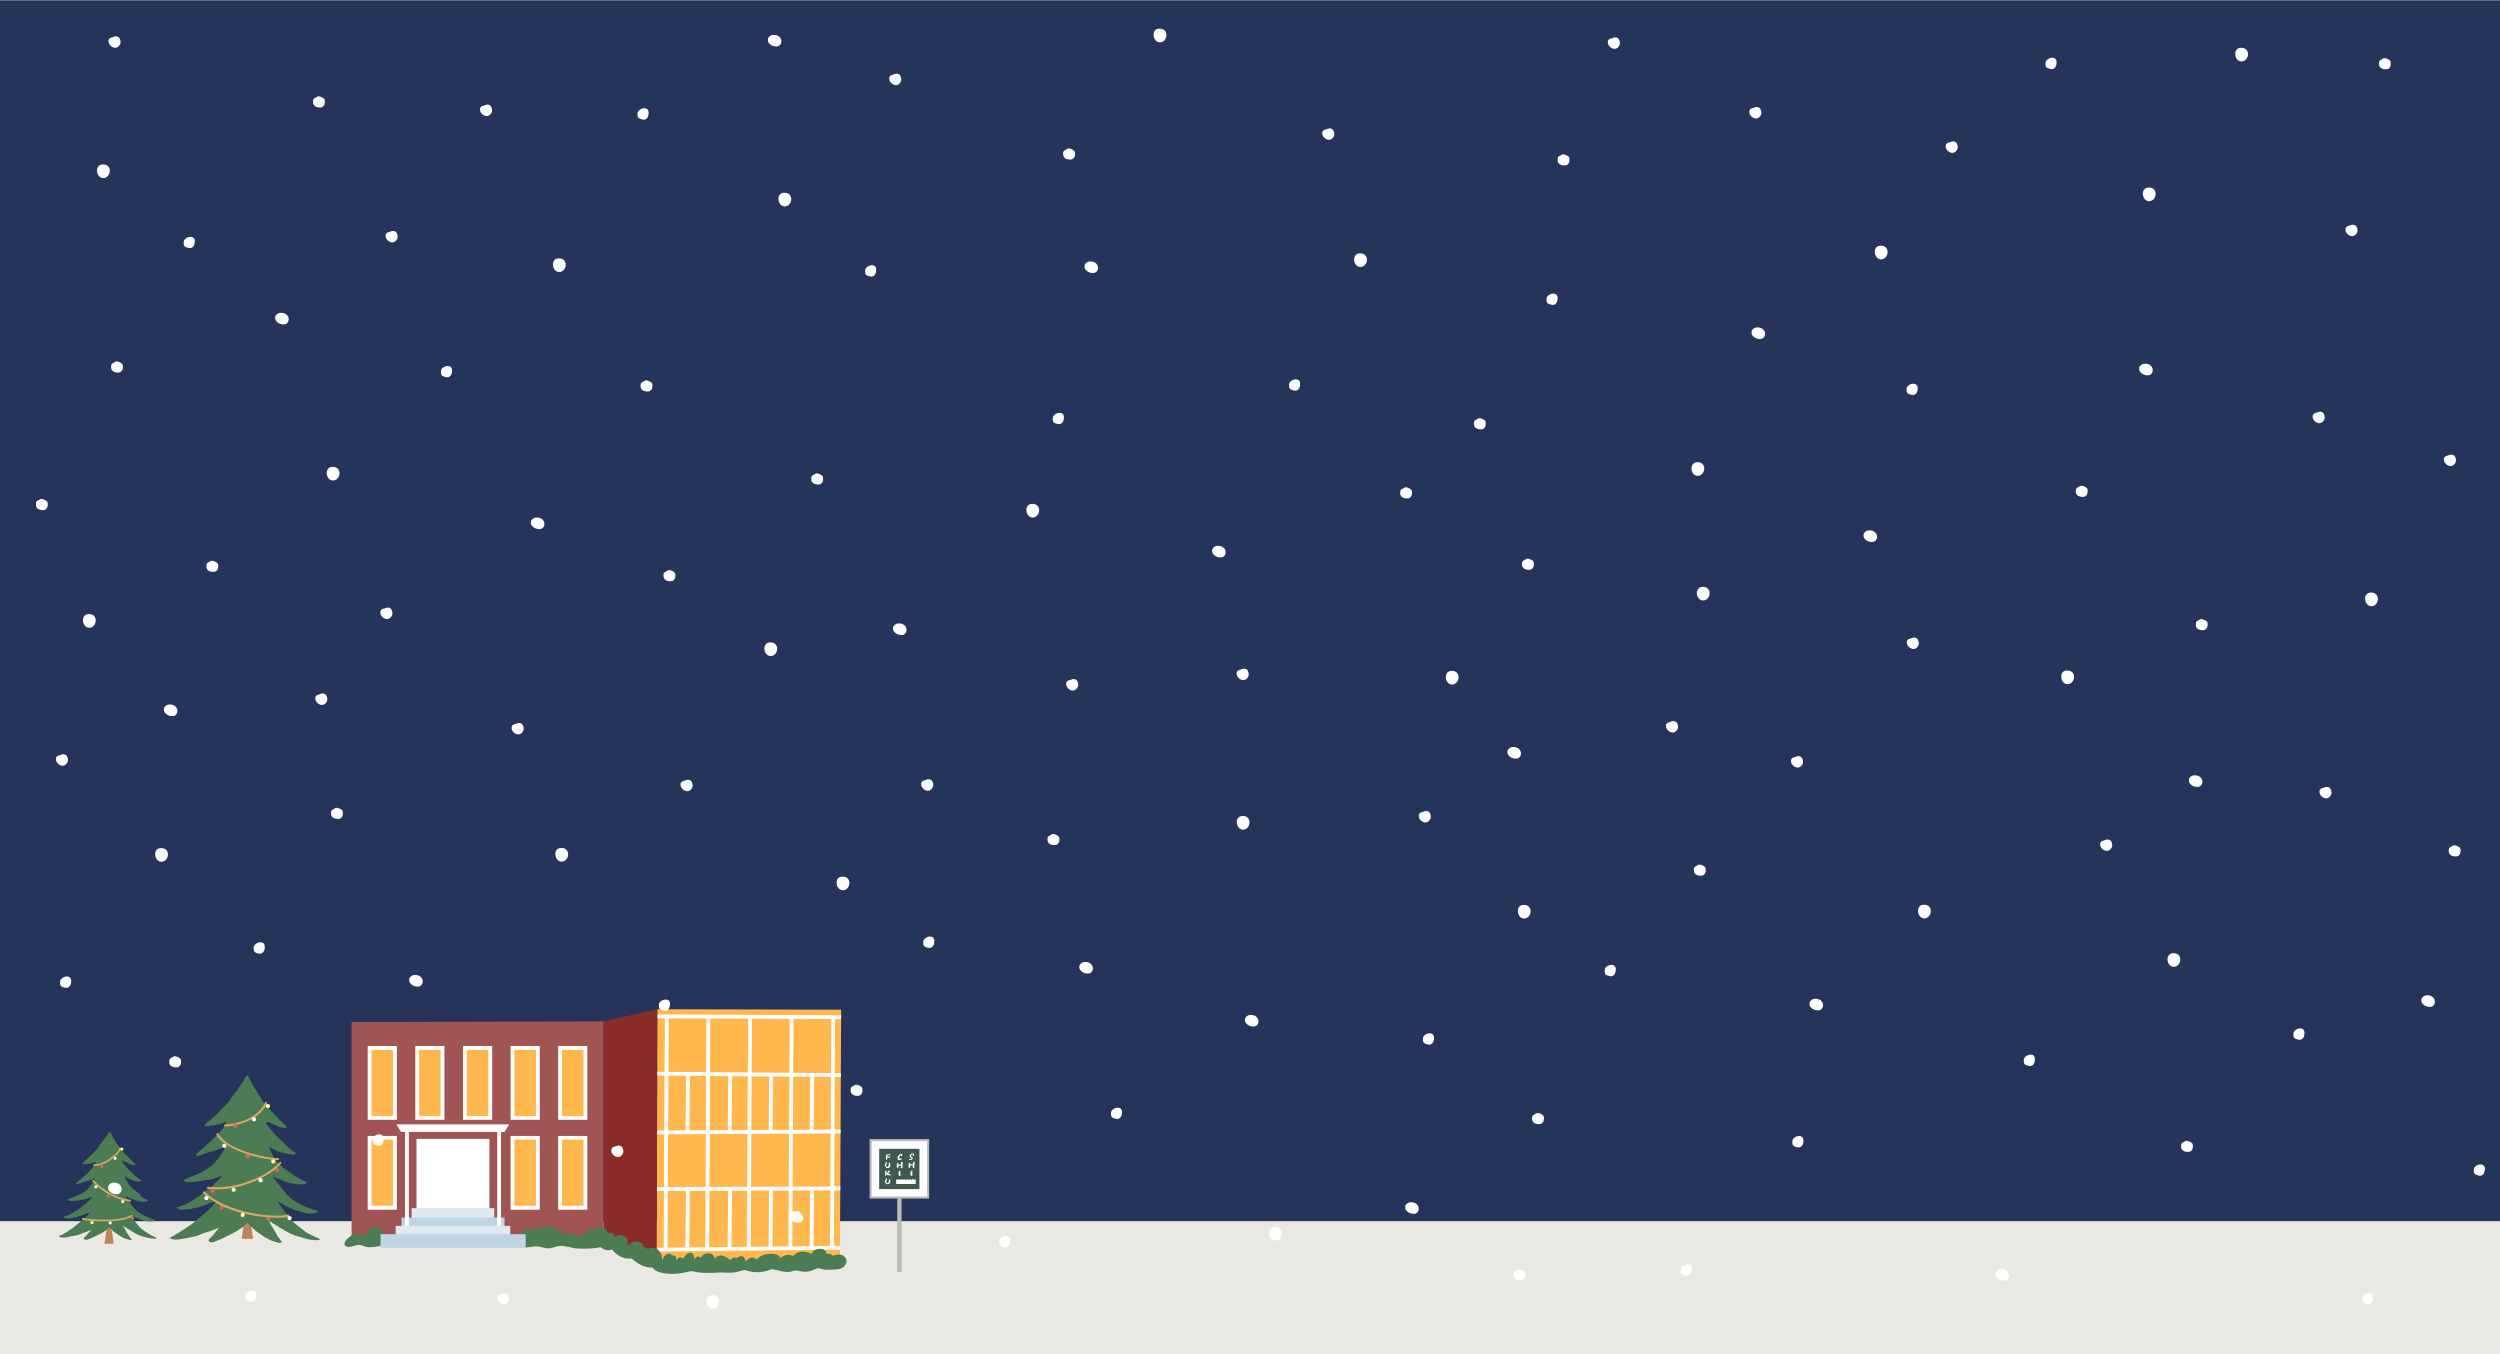 <?xml version="1.0" encoding="utf-8"?>
<!-- Generator: Adobe Illustrator 25.0.1, SVG Export Plug-In . SVG Version: 6.00 Build 0)  -->
<svg version="1.1" id="レイヤー_3" xmlns="http://www.w3.org/2000/svg" xmlns:xlink="http://www.w3.org/1999/xlink" x="0px"
	 y="0px" viewBox="0 0 1440 780" style="enable-background:new 0 0 1440 780;" xml:space="preserve">
<rect x="0" y="0" width="1440" height="780" fill="#808080" stroke="none"/>
<style type="text/css">
	.st0{fill:#26335A;}
	.st1{fill:#EAE8E2;}
	.st2{fill:#A05453;}
	.st3{fill:#FFB74E;}
	.st4{clip-path:url(#SVGID_2_);}
	.st5{fill:#FFFFFF;}
	.st6{fill:#8B2B2A;}
	.st7{fill:#4C7C53;}
	.st8{fill:#DFEAF0;}
	.st9{fill:#BFD5E1;}
	.st10{fill:#BABABA;}
	.st11{fill:#40594E;}
	.st12{fill:#BD8557;}
	.st13{fill:#DBA664;}
	.st14{fill:#DE665A;}
	.st15{fill:#FEFCAD;}
</style>
<g>
	<rect x="0" y="0.4" class="st0" width="1440" height="780"/>
	<g>
		<rect x="0" y="703.4" class="st1" width="1440" height="77.1"/>
	</g>
	<g>
		<g>
			<polyline class="st2" points="347.6,715.4 202.5,715.8 202.5,588.7 347.6,588.3 			"/>
			<polyline class="st3" points="378.6,581.3 484.5,581.6 483.8,726.9 378.3,728.2 			"/>
			<g>
				<defs>
					<polyline id="SVGID_1_" points="378.6,581.3 484.5,581.6 483.8,726.9 378.3,728.2 					"/>
				</defs>
				<clipPath id="SVGID_2_">
					<use xlink:href="#SVGID_1_"  style="overflow:visible;"/>
				</clipPath>
				<g class="st4">
					<g>
						
							<rect x="430.7" y="563.1" transform="matrix(7.590737e-03 -1 1 7.590737e-03 -190.273 1045.97)" class="st5" width="2.2" height="111.5"/>
						
							<rect x="431.6" y="529.1" transform="matrix(4.403591e-03 -1 1 4.403591e-03 -154.864 1015.784)" class="st5" width="2.2" height="113.2"/>
						
							<rect x="376.1" y="650.9" transform="matrix(1 -5.279293e-03 5.279293e-03 1 -3.436 2.291)" class="st5" width="112.1" height="2.2"/>
						
							<rect x="376.5" y="683.6" transform="matrix(1 -3.519556e-03 3.519556e-03 1 -2.407 1.527)" class="st5" width="112.5" height="2.2"/>
						
							<rect x="375.8" y="718.1" transform="matrix(1 -1.055814e-02 1.055814e-02 1 -7.569 4.601)" class="st5" width="112.5" height="2.2"/>
					</g>
					
						<rect x="317.1" y="651.8" transform="matrix(5.276971e-03 -1 1 5.276971e-03 -271.204 1033.227)" class="st5" width="133.3" height="2.2"/>
					
						<rect x="341" y="651.8" transform="matrix(5.276971e-03 -1 1 5.276971e-03 -247.371 1057.186)" class="st5" width="133.3" height="2.2"/>
					
						<rect x="365" y="651.8" transform="matrix(5.276971e-03 -1 1 5.276971e-03 -223.537 1081.146)" class="st5" width="133.3" height="2.2"/>
					
						<rect x="389" y="651.8" transform="matrix(5.276971e-03 -1 1 5.276971e-03 -199.704 1105.105)" class="st5" width="133.3" height="2.2"/>
					
						<rect x="412.9" y="651.8" transform="matrix(5.276971e-03 -1 1 5.276971e-03 -175.871 1129.065)" class="st5" width="133.3" height="2.2"/>
					
						<rect x="379.8" y="634.5" transform="matrix(1.055350e-02 -1 1 1.055350e-02 -243.643 1024.914)" class="st5" width="32.6" height="2.2"/>
					
						<rect x="427.7" y="634.5" transform="matrix(1.055350e-02 -1 1 1.055350e-02 -196.23 1072.83)" class="st5" width="32.6" height="2.2"/>
					
						<rect x="404.1" y="634.5" transform="matrix(1.055350e-02 -1 1 1.055350e-02 -219.593 1049.219)" class="st5" width="32.6" height="2.2"/>
					
						<rect x="451.3" y="634.5" transform="matrix(1.055350e-02 -1 1 1.055350e-02 -172.867 1096.441)" class="st5" width="32.6" height="2.2"/>
					
						<rect x="379.8" y="701.1" transform="matrix(1.055350e-02 -1 1 1.055350e-02 -310.31 1090.88)" class="st5" width="32.6" height="2.2"/>
					
						<rect x="427.7" y="701.1" transform="matrix(1.055350e-02 -1 1 1.055350e-02 -262.896 1138.797)" class="st5" width="32.6" height="2.2"/>
					
						<rect x="404.1" y="701.1" transform="matrix(1.055350e-02 -1 1 1.055350e-02 -286.26 1115.186)" class="st5" width="32.6" height="2.2"/>
					
						<rect x="451.3" y="701.1" transform="matrix(1.055350e-02 -1 1 1.055350e-02 -239.533 1162.408)" class="st5" width="32.6" height="2.2"/>
				</g>
			</g>
			<polyline class="st6" points="347.6,588.3 378.6,581.3 378.3,728.2 347.6,715.4 			"/>
			<g>
				<rect x="212.9" y="603.6" class="st3" width="14.6" height="40.3"/>
				<path class="st5" d="M228.6,645h-16.8v-42.5h16.8V645z M214,642.8h12.4v-38.1H214V642.8z"/>
			</g>
			<g>
				<rect x="240.3" y="603.6" class="st3" width="14.6" height="40.3"/>
				<path class="st5" d="M256,645h-16.8v-42.5H256V645z M241.4,642.8h12.4v-38.1h-12.4V642.8z"/>
			</g>
			<g>
				<rect x="267.8" y="603.6" class="st3" width="14.6" height="40.3"/>
				<path class="st5" d="M283.5,645h-16.8v-42.5h16.8V645z M268.9,642.8h12.4v-38.1h-12.4V642.8z"/>
			</g>
			<g>
				<rect x="295.2" y="603.6" class="st3" width="14.6" height="40.3"/>
				<path class="st5" d="M310.9,645h-16.8v-42.5h16.8V645z M296.3,642.8h12.4v-38.1h-12.4V642.8z"/>
			</g>
			<g>
				<rect x="322.6" y="603.6" class="st3" width="14.6" height="40.3"/>
				<path class="st5" d="M338.3,645h-16.8v-42.5h16.8V645z M323.7,642.8h12.4v-38.1h-12.4V642.8z"/>
			</g>
			<g>
				<rect x="212.9" y="655.4" class="st3" width="14.6" height="40.3"/>
				<path class="st5" d="M228.6,696.8h-16.8v-42.5h16.8V696.8z M214,694.5h12.4v-38.1H214V694.5z"/>
			</g>
			<g>
				<rect x="295.2" y="655.4" class="st3" width="14.6" height="40.3"/>
				<path class="st5" d="M310.9,696.8h-16.8v-42.5h16.8V696.8z M296.3,694.5h12.4v-38.1h-12.4V694.5z"/>
			</g>
			<g>
				<rect x="322.6" y="655.4" class="st3" width="14.6" height="40.3"/>
				<path class="st5" d="M338.3,696.8h-16.8v-42.5h16.8V696.8z M323.7,694.5h12.4v-38.1h-12.4V694.5z"/>
			</g>
			<path class="st7" d="M198.4,716.6c-0.2-2.1,3.8-4.9,5-5.6c0.6-0.4,1.4-0.7,2.1-0.6c0.7,0.1,1.4,0.9,1.1,1.6
				c0.7-0.5,1.4-1,2.2-1.2s1.8,0.2,2.1,1c0.5-1.7,1.1-3.6,2.6-4.6c1.4-0.9,3.4-0.8,4.8,0.1s2.4,2.4,2.9,4.1c0.5,1.6,0.5,3.4,0.3,5
				c-1,0.1-2.1,1.1-3.2,1.4c-1.3,0.3-2.6,0.4-3.9,0.5c-1.2,0.1-2.4,0.2-3.6-0.1c-1.1-0.3-2.2-0.9-3.3-1.1c-2-0.3-4,0.8-6,1.1
				c-0.9,0.1-1.8,0-2.5-0.6C198.6,717.3,198.4,716.9,198.4,716.6z"/>
			<path class="st7" d="M381.2,723.4c-0.6-2.5-2.6-4.6-5.1-4.6c-0.7,0-1.4,0-2.1,0.2c-0.4,0.1-0.6,0.5-1,0.4
				c-0.3-0.1-2.2-2.2-2.7-0.9c0.3-0.8,0-1.7-0.6-2.3c-0.6-0.6-1.4-0.9-2.2-1c-2.3-0.4-4.9,0.6-6.1,2.7c0.2-1.8,0.3-3.8-0.9-5.2
				c-0.8-0.9-2.1-1.4-3.3-1.3c-1.2,0-2.4,0.5-3.4,1.2c0.2-0.9-0.3-2-1.1-2.4c-0.8-0.4-2-0.2-2.6,0.5c-0.3-1.4-0.9-3.1-2.3-3.4
				c-0.4-0.1-0.8-0.1-1.1,0c-0.3-0.2-0.6-0.4-0.9-0.5c-1.6-0.5-3.1,0.8-4.2,2.1c-0.1-0.8-1.2-1.3-2-1s-1.4,0.9-1.9,1.6
				c-0.7,1-1.3,2-1.8,3.1c0.2-0.5-0.1-1.1-0.7-1.2c-0.5-0.1-1.1,0.1-1.5,0.4c-0.4,0.3-0.8,0.7-1.2,1.1c0.4-0.9-0.4-2.1-1.4-2.3
				c-1-0.2-2,0.3-2.7,1.1c0-0.4-0.3-0.8-0.7-1c-0.4-0.2-0.8-0.2-1.3-0.1c-1.3,0.3-2.4,1.6-3.1,2.6c0.6-1.2,0.9-2.5,0.8-3.9
				c0-0.2,0-0.4-0.1-0.6c-0.2-0.3-0.6-0.5-0.9-0.5c-1.1-0.1-2.2,0.5-3.1,1.2c0.1-1.3-0.2-2.3-1.4-2.9c-0.9-0.4-2-0.5-3.1-0.4
				c-1,0.1-1.9,0.4-2.8,0.9c-0.5,0.3-2,1.1-2.1,1.8c0.2-1.1-1-2.1-2.2-1.9c-1.1,0.1-2,1-2.6,2c-1-1.5-3.4-1-4.7,0.2
				c-1.5,1.4-3.2,3.7-3.2,5.9c0,2.6,3,3.6,5.2,3.5c2-0.1,4-0.6,6-0.6c2.6,0.1,5.2,1.4,7.8,1.1c1.2-0.2,2.4-0.7,3.6-1
				c4.2-1.2,7.6,0.8,11.7,1.1c3.8,0.3,7.7,0.1,11.5-0.3c0.6-0.1,1.6-0.5,2.2-0.4c0.6,0.1,1.1,0.8,1.7,1.1c1.4,0.7,3,0.8,4.4,0.4
				c0.2-0.1,0.4-0.1,0.6-0.1c0.1,0.1,0.2,0.2,0.3,0.3c2.1,2.7,5.8,5,9.3,4.8c0.5,0,1.1-0.1,1.6,0.1c0.4,0.1,0.7,0.4,1,0.7
				c2.1,1.7,4.5,3.3,7.2,4c3.4,0.9,8.2,0.5,9.2-3.6C381.3,725.2,381.4,724.3,381.2,723.4z"/>
			<g>
				<rect x="239.9" y="656" class="st5" width="42" height="40.3"/>
				<rect x="237.1" y="695.9" class="st8" width="47.6" height="6.1"/>
				<rect x="231.3" y="701.3" class="st9" width="59.3" height="6.1"/>
				<rect x="227.9" y="706.1" class="st8" width="66" height="6.1"/>
				<rect x="219.2" y="710.9" class="st9" width="83.6" height="7.8"/>
				<g>
					<rect x="233.3" y="651.3" class="st5" width="2.2" height="54.8"/>
					<rect x="286.4" y="651.3" class="st5" width="2.2" height="54.8"/>
				</g>
				<polygon class="st5" points="290.6,652 231,652 228.3,647.6 293.3,647.6 				"/>
			</g>
			<path class="st7" d="M396.7,721.7c0,0,0.1,0,0.1,0c2.4-0.8,3.1,1.8,3,3.6c0.5-0.6,1.1-1.2,1.8-1.4c0.7-0.3,1.7-0.1,2,0.6
				c0.6-1.5,2.2-2.4,3.8-2.6c1-0.1,2.1,0,2.9,0.6c0.8,0.6,1.4,1.7,1.1,2.7c0.4-1.4,3.2-2.2,4.4-2c1.7,0.3,3.5,1.3,4.7,2.6
				c0.5-0.5,1.1-1,1.7-1.3c0.7-0.3,1.5-0.3,2,0.2c-0.1-0.1,1.5-0.9,1.6-1c0.6-0.2,1.3-0.3,1.8-0.1c1.1,0.5,2,2,1.9,3.1
				c0.8-1,1.7-1.9,3-2.3c1.2-0.3,2.7,0.1,3.2,1.3c-0.2-0.4,1.8-1.7,2.1-1.9c0.9-0.6,1.8-1,2.8-1.2c1.9-0.5,4.5-0.6,6.4-0.1
				c1.1,0.3,2.1,1.1,2.4,2.2c1-1,2.7-1.7,4.1-1.9c1.1-0.1,2.3,0.1,3.2,0.7c0,0,1.5-1.3,1.6-1.4c0.7-0.5,1.4-0.8,2.3-1
				c1.6-0.4,3.3-0.1,4.9,0.3c0.7,0.2,1.6,0.5,1.8,1.3c0.5-2.5,2.9-3.5,5.2-3.4c0.9,0,1.8,0.2,2.5,0.7c0.7,0.5,1.2,1.4,1,2.3
				c1.3-0.5,3,0,3.8,1.1c1.5-0.8,3.3-1.1,4.9-0.6c1.6,0.5,2.9,2.1,2.9,3.7c0,1.2-0.7,2.4-1.7,3.2c-2,1.6-4.3,1.5-6.7,1.6
				c-1.9,0.1-3.8,0.2-5.7-0.3c-0.7-0.2-1.3-0.5-2-0.5c-1.1,0-2.1,0.6-3.1,1c-1.7,0.8-3.6,1.1-5.5,1c-1.4-0.1-2.7-0.6-4.1-0.7
				c-1.4-0.1-2.7,0.6-4.1,0.8c-3.1,0.3-6.1-0.9-9.1-1.4c-0.3-0.1-0.6-0.1-0.9-0.1c-0.4,0-0.8,0.2-1.2,0.3c-4.3,1.7-9.2,1.8-13.6,0.4
				c-0.4-0.1-0.8-0.3-1.2-0.3c-0.4,0-0.8,0.1-1.2,0.3c-3.2,1.1-6.6,1.5-9.9,1.2c-3-0.3-6.1,0.3-9.1,0.2c-2.8,0-5.7-0.1-8.4-0.7
				c-0.5-0.1-1-0.3-1.6-0.3c-0.7,0-1.4,0.2-2,0.3c-4.7,1.2-9.6,1.6-14.4,0.8c-1.9-0.3-4-0.9-5.5-2.3c-1.7-1.7-1.2-4.2,0.8-5.5
				c1.3-0.8,3-0.9,4.3-0.2c0.4-1.4,1.6-2.6,3-3.1c0.5-0.2,1-0.2,1.5,0c0.5,0.2,0.9,0.7,0.8,1.2c0.5-0.7,1.7-0.4,2.2,0.3
				c0.5,0.7,0.4,1.6,0.3,2.5c0.5-0.8,1-1.7,1.9-2s2.1,0.4,1.9,1.3c0.5-1.1,1.1-2.1,2-2.9C395.7,722.3,396.1,722,396.7,721.7z"/>
		</g>
		<g>
			<rect x="516.8" y="683.7" class="st10" width="2.5" height="49"/>
			<g>
				<rect x="501.5" y="656.8" class="st5" width="33.1" height="33.1"/>
				<path class="st10" d="M535.2,690.4h-34.3v-34.3h34.3V690.4z M502.1,689.2H534v-31.9h-31.9V689.2z"/>
			</g>
			<path class="st11" d="M506.4,661.7v23.2h23.2v-23.2H506.4z M523.7,667.6l0.2-0.2l0.5,0.2c0,0,0.4,0,0.4,0c0,0,0.3-0.5,0.3-0.5
				l-1.1-0.7v-1l1-1l1.2,0l0.3,0.5l0.1,0.4l-0.3,0.5l-0.6-0.1l0.2-0.8l-1,0.2c0,0-0.2,0.9-0.2,0.9c0,0,0.9,0.6,0.9,0.6l0.1,0.9
				l-0.4,0.4l-0.8,0.4l-0.9-0.4V667.6z M523.5,669.8l0.7,0l0.1,0.9l1.6-0.1l0.1-1.4l0.9,0l-0.2,1.2l-0.1,2.4l-0.8,0.1l0-1.6
				l-1.5,0.1l0,1.2l-0.9,0l-0.1-0.8L523.5,669.8z M525.5,675.3v2h-0.8l-0.4-1.2l0.3-1.2l0.1-0.6h0.8L525.5,675.3z M517.2,665.9
				l1.4-1.3l1.1,0.1l-0.1,1.2l-0.6,0l-0.1-0.7l-0.7,0.9l-0.2,0.5l0.2,0.9l1.3-0.3l0,0.5l-1.3,0.5l-1.1-0.3l-0.1-1L517.2,665.9z
				 M516.7,669.9l0.7,0l0,0.9l1.5-0.1l0.2-1.4l0.9,0l-0.1,1.4l-0.1,1.3l-0.1,0.9l-0.9,0l0.2-1.2l0-0.3l-1.4,0.1l-0.2,1.2l-0.9-0.1
				L516.7,669.9z M518.7,677.3l-0.8,0l-0.4-1l0.1-0.8l0.2-1l0.7-0.2c0,0,0.1,0.5,0.1,0.4c0-0.1,0.1,1.1,0.1,1.1l-0.1,0.4
				L518.7,677.3z M512.7,664.7l0.3,0.6l-1.8,0.1l0,0.8l1.6-0.1l-0.2,0.7l-1.4,0l-0.2-0.2l0,0.7l-0.1,0.7l-0.5,0.1l-0.1-1.5l0.2-0.8
				l-0.4-0.6L512.7,664.7z M510.2,669.3l0.7,0.2l-0.5,2.1l0.4,0.4c0,0,0.7,0.1,0.7,0.1c0.1-0.2,0.3-0.5,0.3-0.5l0.2-1.9l0.7,0
				l0.1,2.3l-0.8,0.7l-1.3,0.1l-1-1.3L510.2,669.3z M510.6,674.3l0,2.9l-0.8,0l0.1-2.9L510.6,674.3z M512.7,681.3l-0.8,0.7l-1.3,0.1
				l-1-1.3l0.7-2.1l0.7,0.3l-0.4,1.2l-0.1,0.8l0.4,0.5h0.6l0.5-1l0-1.1l0.8-0.1V681.3z M512.8,677.1l-1.6-0.3l-0.6-0.7l0.3-0.4
				l1.2-1.7l0.5,0.4l-1,1.8l1.7,0.3L512.8,677.1z M527.2,682h-11v-2.8c0.5,0,0.3,0.4,0.8,0.4c0.4,0,0.4-0.4,0.8-0.4
				c0.4,0,0.4,0.4,0.8,0.4c0.4,0,0.4-0.4,0.8-0.4c0.4,0,0.4,0.4,0.8,0.4c0.4,0,0.4-0.4,0.8-0.4c0.4,0,0.4,0.4,0.8,0.4
				c0.4,0,0.4-0.4,0.8-0.4c0.4,0,0.4,0.4,0.8,0.4c0.4,0,0.4-0.4,0.8-0.4c0.4,0,0.4,0.4,0.8,0.4c0.4,0,0.3-0.4,0.8-0.4
				c0.4,0,0.4,0.4,0.8,0.4c0.4,0,0.4-0.4,0.8-0.4V682z"/>
		</g>
	</g>
	<g>
		<g>
			<polyline class="st12" points="61.9,704.4 60.2,716.4 65.5,716.4 63.7,703.9 			"/>
			<g>
				<path class="st7" d="M72.6,689.6l0.4,0.7l0.5,0.6l0.4,0.6l0.4,0.6l0.4,0.6l0.5,0.6l0.4,0.6l0.5,0.6l0.5,0.6l0.5,0.5l0.5,0.6
					l0.5,0.5l0.5,0.5l0.5,0.5l0.5,0.4l0.6,0.4l0.6,0.4l0.6,0.4l0.6,0.3l0.6,0.3l0.6,0.3l0.7,0.4l0.7,0.3l0.7,0.3l0.7,0.3l0.7,0.3
					l0.7,0.2l0.7,0.2l0.6,0.2l0.6,0.2l-0.7,0.7l-0.7,0.2l-0.7,0.1l-0.7,0l-0.7,0l-0.7-0.1l-0.7-0.1l-0.7-0.1l-0.7-0.2l-0.7-0.2
					l-0.7-0.3l-0.7-0.2l-0.7-0.2l-0.7-0.4l-0.8-0.3l-0.7-0.4l-0.7-0.3l-0.6-0.3l-0.6-0.4l-0.6-0.3l-0.9-0.5l0.2,0.4l0.4,0.6l0.4,0.6
					l0.5,0.6l0.4,0.5l0.4,0.6l0.4,0.5l0.5,0.5l0.4,0.5l0.4,0.5l0.4,0.5l0.5,0.6l0.5,0.7l0.5,0.5l0.5,0.5l0.5,0.5l0.6,0.4l0.6,0.4
					l0.6,0.4l0.6,0.4l0.6,0.4l0.6,0.4l0.6,0.4l0.6,0.4l0.6,0.3l0.6,0.3l0.6,0.3l0.6,0.3l0.6,0.3l0.6,0.3l0.2,0.2l0,0.2l-0.6,0.1
					l-0.6,0.1l-0.8-0.1l-0.8-0.1l-0.8-0.1l-0.8-0.1l-0.7-0.1l-0.7-0.2l-0.7-0.2l-0.7-0.2l-0.7-0.2l-0.7-0.2l-0.7-0.2l-0.7-0.3
					l-0.7-0.3l-0.7-0.4l-0.6-0.3l-0.6-0.3l-0.6-0.4l-0.6-0.3l-0.6-0.4l-0.6-0.4l-0.6-0.4l-0.6-0.3l-0.6-0.4l-0.6-0.4l-0.6-0.4
					l-0.6-0.4l-0.5-0.6l-0.1-0.1l0.2,0.7l0.4,0.6l0.3,0.6l0.3,0.6l0.3,0.6l0.4,0.6l0.3,0.6l0.4,0.6l0.4,0.6l0.4,0.7l0.5,0.6l0.5,0.7
					l0.3,0.4l0.2,0.5l-0.8,0.1l-0.8-0.1l-0.8-0.3l-0.8-0.2l-0.7-0.3l-0.7-0.3l-0.7-0.3l-0.7-0.4l-0.6-0.4l-0.6-0.4l-0.6-0.4
					l-0.6-0.4l-0.6-0.4l-0.6-0.4l-0.6-0.4l-0.5-0.5l-0.5-0.5l-0.5-0.5l-0.5-0.5l-0.4-0.5l-0.4,0.1l-0.8,0.7l-0.5,0.5l-0.6,0.4
					l-0.6,0.4l-0.5,0.4l-0.5,0.4l-0.6,0.3l-0.7,0.3l-0.7,0.3l-0.6,0.4l-0.7,0.3l-0.6,0.3l-0.6,0.3l-0.6,0.3l-0.6,0.3l-0.6,0.2
					l-0.7,0.4l-0.8,0.3l-0.8,0.3l-0.7,0.2l-0.7,0l-0.7-0.2l-0.4-0.5l0.2-0.6l0.7-0.6l0.6-0.5l0.5-0.6l0.5-0.6l0.5-0.6L52,709
					l0.5-0.6l-0.3,0.1l-0.7,0.3l-0.7,0.3l-0.7,0.3l-0.7,0.3l-0.6,0.2l-0.6,0.2l-0.6,0.2l-0.6,0.3l-0.7,0.3l-0.8,0.3l-0.8,0.2
					l-0.8,0.2l-0.7,0.1l-0.7,0.1l-0.7,0.2l-0.7,0.1l-0.7,0.1l-0.7,0.2l-0.7,0.2l-0.7,0.1l-0.8,0.1l-0.8,0.1l-0.8-0.1l-0.8,0
					l-0.6-0.2l-0.5-0.4l0.1-0.2l0.6-0.3l0.6-0.3l0.6-0.3l0.6-0.3l0.6-0.4l0.6-0.3l0.6-0.4l0.6-0.4l0.6-0.4l0.6-0.4l0.6-0.4l0.6-0.4
					l0.6-0.4l0.5-0.4l0.6-0.4l0.5-0.5l0.6-0.5l0.6-0.5l0.6-0.5l0.6-0.5l0.6-0.5l0.6-0.5l0.6-0.5l0.5-0.4l0.5-0.5l0.5-0.4l0.5-0.5
					l0.5-0.5l0.5-0.5l0.4-0.5l0.4-0.5l0-0.2l-0.7,0.2l-0.7,0.2l-0.7,0.3l-0.7,0.3l-0.7,0.3l-0.7,0.2l-0.7,0.2l-0.7,0.3l-0.7,0.2
					l-0.7,0.2l-0.7,0.2l-0.7,0.1l-0.7,0.2l-0.5,0.1l-0.5,0.2l-0.8,0l-0.8,0.1l-0.8,0l-0.8,0l-0.7-0.1l-0.6-0.3l-0.6-0.4l0.4-0.2
					l0.7-0.2l0.7-0.2l0.7-0.2l0.6-0.3l0.6-0.3l0.6-0.3l0.6-0.3l0.6-0.3l0.6-0.3l0.5-0.4l0.6-0.4l0.6-0.3l0.6-0.4l0.6-0.4l0.5-0.4
					l0.6-0.4l0.5-0.4l0.5-0.4l0.5-0.4l0.5-0.4l0.5-0.4l0.5-0.4l0.5-0.5l0.5-0.4l0.5-0.5l0.5-0.5l0.5-0.4l0.4-0.5l0.5-0.4l0.3-0.4
					l-0.1-0.2l-0.6,0.2l-0.7,0.2l-0.6,0.2l-0.7,0.2l-0.6,0.2l-0.6,0.2l-0.4,0.1l-0.7,0.1l-0.7,0.2l-0.7,0.1l-0.7,0.1l-0.6,0.2
					l-0.6,0.1l-0.6,0.1l-0.6,0l-0.7,0.1l-0.7,0l-0.7,0l-0.7,0l-0.4,0l-0.9-0.3l-0.5-0.6l0.9-0.4l0.7-0.2l0.7-0.3l0.7-0.3l0.7-0.3
					l0.7-0.3l0.7-0.3l0.7-0.2l0.9-0.4l0.6-0.3l0.6-0.3l0.6-0.4l0.6-0.4l0.6-0.3l0.5-0.4l0.5-0.4l0.5-0.5l0.5-0.5l0.5-0.6l0.5-0.5
					l0.4-0.6l0.5-0.6l0.4-0.6l0.4-0.6l0.4-0.6l0.4-0.6l0.3-0.6l0.1-0.6l-0.8,0.4l-0.8,0.3l-0.7,0.2l-0.7,0.2l-0.7,0.2l-0.7,0.2
					l-0.7,0.2l-0.7,0.2l-0.7,0.2l-0.7,0.2l-0.7,0.3l-0.7,0.2l-0.7,0.3l-0.8,0.2l-0.7-0.4l0.5-0.6l0.6-0.5l0.5-0.4l0.5-0.4l0.5-0.4
					l0.6-0.5l0.5-0.5l0.6-0.5l0.5-0.5l0.6-0.5l0.5-0.5l0.6-0.5l0.5-0.6l0.6-0.5l0.5-0.5l0.5-0.6l0.5-0.6l0.5-0.6l0.5-0.6l0.4-0.6
					l0.5-0.6l0.3-0.7l0.3-0.6l-0.3-0.1l-0.6,0.3l-0.7,0.2l-0.7,0.2l-0.7,0.2l-0.7,0.1l-0.7,0.1l-0.7,0.1l-0.7,0.1l-0.7,0l-0.7,0.1
					l-0.7,0l-0.2-0.1l0.4-0.8l0.6-0.5l0.5-0.5l0.5-0.5l0.6-0.5l0.6-0.5l0.5-0.5l0.5-0.5l0.5-0.5l0.5-0.5l0.5-0.5l0.5-0.5l0.5-0.5
					l0.5-0.5l0.5-0.5l0.5-0.6l0.5-0.5l0.4-0.6l0.4-0.7l0.4-0.6l0.5-0.6l0.5-0.6l0.5-0.6l0.5-0.6l0.5-0.6l0.4-0.7l0.4-0.6L61,655
					l0.3-0.4l0.3-0.6l0.4-0.6l0.4-0.6l0.3-0.6l0.8,0l0.3,0.5l0.3,0.5l0.3,0.6l0.3,0.6l0.3,0.6l0.3,0.6l0.4,0.6l0.4,0.6l0.4,0.6
					l0.4,0.7l0.4,0.6l0.5,0.6l0.4,0.6l0.4,0.7l0.4,0.6l0.4,0.6l0.4,0.6l0.5,0.5l0.5,0.5l0.5,0.5l0.5,0.5l0.5,0.5l0.5,0.5l0.5,0.5
					l0.5,0.5l0.5,0.5l0.5,0.5l0.5,0.5l0.5,0.5l0.5,0.5l0.5,0.5l0.5,0.5l0.5,0.4l0.3,0.6l-0.6,0.2l-0.7-0.1l-0.7-0.1l-0.7-0.2
					l-0.7-0.3l-0.7-0.3l-0.7-0.3l-0.6-0.4l-0.7-0.3l-0.6-0.3l-0.7-0.2l-0.3,0.5l0.3,0.6l0.4,0.6l0.4,0.5l0.5,0.5l0.4,0.6l0.4,0.5
					l0.5,0.5l0.5,0.5l0.5,0.5l0.5,0.5l0.5,0.5l0.6,0.5l0.6,0.5l0.5,0.5l0.5,0.5l0.6,0.5l0.6,0.5l0.6,0.5l0.5,0.4l0.5,0.4l0.6,0.3
					l0.5,0.4l0.2,0.3l-0.3,0.2l-0.7,0.1l-0.7,0l-0.7,0l-0.7-0.1l-0.7-0.2l-0.7-0.2l-0.7-0.2l-0.7-0.2l-0.7-0.3l-0.7-0.3l-0.6-0.4
					l-0.7-0.3l-0.6-0.4l-0.6-0.3l0.2,0.7l0.3,0.6l0.3,0.7l0.4,0.6l0.4,0.6l0.4,0.6l0.4,0.6l0.4,0.6l0.4,0.6l0.5,0.5l0.6,0.6l0.6,0.6
					l0.6,0.5l0.6,0.4l0.6,0.5l0.6,0.4l0.6,0.5l0.6,0.4l0.6,0.4L81,689l0.6,0.4l0.6,0.4l0.6,0.4l0.7,0.3l0.7,0.3l0.7,0.3l0.4,0.5
					l-0.9,0.5l-0.8,0l-0.8,0.1l-0.8,0l-0.8-0.1l-0.8-0.1l-0.7-0.2l-0.7-0.2l-0.7-0.2l-0.7-0.2l-0.7-0.3l-0.7-0.2l-0.7-0.3l-0.7-0.3
					l-0.6-0.3l-0.7-0.2l-0.6-0.3l-0.6-0.3L72.6,689.6z"/>
			</g>
		</g>
		<path class="st13" d="M54.6,671.6c-0.1,0-0.3,0-0.4,0c-0.3,0-0.5-0.2-0.5-0.5c0-0.3,0.2-0.5,0.5-0.5c2,0.1,4.2-0.5,6.3-1.6
			c2.1-1.1,3.9-2.6,5.4-3.9c1.2-1,2.5-2.2,2.7-3.7c0-0.3,0.3-0.5,0.6-0.4c0.3,0,0.5,0.3,0.4,0.6c-0.3,1.8-1.8,3.2-3.1,4.3
			c-1.6,1.4-3.5,2.9-5.6,4C58.8,671,56.6,671.6,54.6,671.6z"/>
		<path class="st13" d="M74.9,692.1C74.9,692.1,74.9,692.1,74.9,692.1c-7.8-1-15.5-5.1-21.7-11.6c-0.2-0.2-0.2-0.5,0-0.7
			c0.2-0.2,0.5-0.2,0.7,0c6.1,6.3,13.5,10.3,21.1,11.3c0.3,0,0.5,0.3,0.4,0.6C75.4,692,75.1,692.1,74.9,692.1z"/>
		<path class="st13" d="M59.3,703.5c-3.9,0-7.9-0.3-11.7-0.9c-0.3,0-0.5-0.3-0.4-0.6c0-0.3,0.3-0.5,0.6-0.4c4.8,0.8,9.6,1,14.5,0.9
			c4.6-0.2,9.5-0.5,13.3-2.7c0.2-0.1,0.5-0.1,0.7,0.2c0.1,0.2,0.1,0.5-0.2,0.7c-4,2.3-9,2.6-13.7,2.8
			C61.3,703.5,60.3,703.5,59.3,703.5z"/>
		<circle class="st14" cx="58.6" cy="672" r="0.9"/>
		<circle class="st5" cx="66.3" cy="667.2" r="0.9"/>
		<circle class="st15" cx="70.2" cy="661.9" r="0.9"/>
		<circle class="st14" cx="62.3" cy="688.9" r="0.9"/>
		<circle class="st5" cx="55.2" cy="683.6" r="0.9"/>
		<circle class="st15" cx="70.7" cy="692.1" r="0.9"/>
		<circle class="st14" cx="76.4" cy="701.5" r="0.9"/>
		<circle class="st5" cx="63.5" cy="704.4" r="0.9"/>
		<circle class="st15" cx="53" cy="704.2" r="0.9"/>
	</g>
	<g>
		<g>
			<polyline class="st12" points="141.3,698.9 139.2,713.6 145.8,713.6 143.5,698.3 			"/>
			<g>
				<path class="st7" d="M157.4,677.8l0.6,1l0.7,0.9l0.6,1l0.7,0.9l0.7,0.9l0.8,0.9l0.7,0.9l0.7,0.9l0.7,0.9l0.8,0.8l0.7,0.9
					l0.8,0.8l0.8,0.8l0.8,0.8l0.8,0.7l0.9,0.6l0.9,0.5l0.9,0.6l0.9,0.5l0.9,0.4l0.9,0.5l0.9,0.5l1,0.4l1,0.4l1,0.4l1,0.4l1,0.3
					l1,0.3l1,0.2l0.9,0.3l0.9,0.3l-1.1,1l-1.1,0.3l-1.1,0.2L179,699l-1.1-0.1l-1.1-0.1l-1.1-0.2l-1.1-0.3l-1.1-0.3l-1.1-0.4
					l-1.2-0.3L170,697l-1.1-0.5l-1.2-0.4l-1.1-0.6l-1.2-0.5l-1-0.5l-0.9-0.6l-1-0.5l-1-0.5l-1.4-0.8l0.3,0.6l0.6,1l0.7,1l0.7,1
					l0.6,0.9l0.6,0.8l0.7,0.8l0.6,0.8l0.6,0.8l0.6,0.7l0.6,0.7l0.7,1l0.8,0.9l0.8,0.8l0.8,0.8l0.9,0.7l0.9,0.7l0.9,0.7l0.9,0.7
					l0.9,0.7l0.9,0.7l0.9,0.7l0.9,0.6l1,0.5l0.9,0.5l1,0.5l1,0.4l1,0.5l1,0.4l0.9,0.5l0.4,0.3l0,0.3l-0.9,0.2l-0.9,0l-1,0l-1-0.1
					l-1-0.1l-1-0.1l-1-0.2l-1-0.3l-1-0.2l-1-0.3l-1-0.4l-1.1-0.2l-1.1-0.4l-1.1-0.3l-1.1-0.5l-1.1-0.4l-1.1-0.5l-0.9-0.5l-1-0.5
					l-0.9-0.5l-0.9-0.6l-0.9-0.5l-1-0.5l-0.9-0.6l-0.9-0.6l-0.9-0.6l-0.9-0.5l-0.9-0.6l-1-0.6l-0.7-0.9l-0.2-0.1l0.4,1.1l0.5,1
					l0.5,0.9l0.6,0.9l0.5,1l0.6,0.9l0.5,0.9l0.5,0.9l0.5,0.9l0.6,1.1l0.8,0.9l0.7,1l0.5,0.7l0.3,0.8l-1.3,0.2l-1.3-0.2l-1.2-0.4
					l-1.2-0.4l-0.9-0.3l-0.9-0.4l-0.9-0.5l-0.9-0.4l-0.9-0.5l-0.8-0.5l-0.9-0.6l-0.9-0.7l-1-0.6l-0.9-0.7l-0.9-0.6l-0.8-0.8
					l-0.8-0.7l-0.8-0.7l-0.8-0.8l-0.8-0.8l-0.7-0.7l-0.7,0.1l-0.6,0.6l-0.5,0.6l-0.8,0.7l-0.9,0.6l-0.9,0.6l-0.8,0.5l-0.8,0.6
					l-0.9,0.5l-1,0.5l-1,0.6l-1,0.5l-1,0.5l-0.9,0.4l-0.9,0.5l-0.9,0.4l-0.9,0.5l-0.9,0.4l-0.9,0.4l-0.9,0.3l-0.9,0.4l-0.9,0.4
					l-1,0.3l-1,0.1l-1-0.2l-0.6-0.7l0.3-1l1.1-1l0.7-0.7l0.7-0.8l0.7-0.8l0.6-0.8l0.6-0.8l0.7-0.8l0.6-0.8l-0.5,0.2l-1.1,0.4
					l-1.1,0.5l-1.1,0.4l-1.1,0.4l-1,0.3l-1,0.3l-1,0.3l-1,0.3l-0.9,0.4l-0.9,0.4l-0.9,0.3l-0.9,0.4l-1,0.3l-1,0.2l-1,0.2l-1,0.3
					l-1.1,0.1l-1,0.3l-1,0.1l-1,0.2l-1,0.2l-1.2,0.2l-1.2,0.1l-1.2,0l-1.2-0.1l-1-0.2l-0.8-0.6l0.2-0.3l1-0.5l0.9-0.5l0.9-0.6
					l0.9-0.5l0.9-0.5l0.9-0.6l0.9-0.6l0.9-0.5l0.9-0.6l0.9-0.6l0.9-0.6l0.9-0.6l0.9-0.7l0.9-0.6l0.8-0.7l0.8-0.7l0.8-0.6l0.8-0.7
					l0.8-0.6l0.8-0.7l0.8-0.7l0.8-0.7l0.8-0.7l0.8-0.7l0.8-0.7l0.8-0.7l0.8-0.7l0.7-0.8l0.7-0.8l0.7-0.8l0.7-0.8l0.7-0.8l0-0.3
					l-1.1,0.4l-1,0.4l-1,0.4l-1.1,0.3l-1.1,0.4l-1,0.4l-1,0.5l-1.1,0.3l-1.1,0.4l-1.1,0.3l-1.1,0.2l-1.1,0.3l-1.1,0.2l-0.8,0.3
					l-0.9,0.1l-1.2,0.1l-1.2,0.1l-1.2,0l-1.2,0.1l-1-0.1l-0.9-0.5l-0.8-0.6l0.5-0.3l1.1-0.2l1-0.4l1-0.4l1-0.3l1-0.5l1-0.5l0.9-0.5
					l1-0.5l0.9-0.6l0.9-0.6l0.9-0.6l0.9-0.6l0.9-0.6l0.9-0.6l0.8-0.7l0.9-0.6l0.8-0.6l0.8-0.7l0.9-0.6l0.7-0.7l0.9-0.6l0.8-0.7
					l0.8-0.7l0.7-0.8l0.8-0.7l0.7-0.8l0.8-0.7l0.7-0.7l0.7-0.8l0.4-0.5l0-0.2l-1,0.4l-1,0.3l-1,0.3l-1,0.4l-1,0.3l-1,0.3l-0.6,0.1
					l-1.1,0.2l-1.1,0.1l-1.1,0.2l-1.1,0.2l-1,0.2l-1,0.1l-1,0.2l-1,0.2l-1.1,0l-1.1,0.1l-1.1,0.1l-1.1,0l-0.6,0l-1.4-0.4l-0.8-0.9
					l1.4-0.6l1-0.4l1.1-0.4l1-0.5l1-0.4l1.1-0.4l1-0.4l1-0.4l1.4-0.6l1-0.6l1-0.6l1-0.6l0.8-0.6l0.9-0.5l0.8-0.6l0.8-0.6l0.8-0.8
					l0.8-0.8l0.8-0.8l0.7-0.9l0.7-0.9l0.7-0.9l0.7-0.9l0.6-0.9l0.6-1l0.6-1l0.5-1l0.2-1l-1.2,0.5l-1.2,0.5l-1.1,0.4l-1.1,0.3
					l-1.1,0.4l-1.1,0.4l-1.1,0.3l-1.1,0.3l-1.1,0.4l-1.1,0.3l-1.1,0.4l-1.1,0.4l-1.1,0.4l-1.3,0.3l-1-0.6l0.7-0.9l0.9-0.8l0.7-0.7
					l0.8-0.5l0.7-0.7l0.8-0.7l0.8-0.7l0.7-0.7l0.7-0.7l0.8-0.7l0.8-0.6l0.7-0.8l0.8-0.6l0.7-0.8l0.8-0.7l0.8-0.7l0.7-0.8l0.7-0.8
					l0.7-0.8l0.6-0.9l0.7-0.8l0.6-0.8l0.6-0.8l0.4-1l0.5-0.9l-0.5-0.1l-1,0.4l-1,0.3l-1,0.4l-1.1,0.2l-1.1,0.3l-1.1,0.2l-1.1,0.2
					l-1.1,0.1l-1.1,0.2l-1.1,0.1l-1.1,0.1l-0.4-0.3l0.7-1.2l0.9-0.7l0.9-0.8l0.9-0.7l0.9-0.7l0.8-0.8l0.9-0.7l0.8-0.8l0.8-0.8
					l0.8-0.8l0.8-0.8l0.8-0.8l0.7-0.8l0.8-0.8l0.8-0.8l0.7-0.9l0.8-0.8l0.7-0.9l0.6-1l0.6-1l0.7-0.9l0.8-0.9l0.7-0.9l0.8-0.9l0.6-1
					l0.6-1l0.7-1l0.7-1l0.5-0.7l0.6-0.9l0.5-0.9l0.5-0.9l0.5-0.9l0.7-0.4l0.6,0.5l0.5,0.7l0.4,0.8l0.4,1l0.6,0.9l0.5,1l0.5,1l0.5,1
					l0.7,0.9l0.6,1l0.6,1l0.6,1l0.7,0.9l0.6,1l0.6,1l0.5,1.1l0.7,0.9l0.7,0.8l0.7,0.8l0.7,0.9l0.7,0.8l0.8,0.8l0.8,0.8l0.8,0.8
					l0.7,0.9l0.8,0.8l0.8,0.8l0.8,0.7l0.7,0.8l0.8,0.7l0.8,0.7l0.7,0.8l0.8,0.7l0.7,0.8l0.5,0.8l-0.9,0.3l-1.1-0.1l-1.1-0.2
					l-1.1-0.3l-1.1-0.4l-1-0.5l-1-0.5l-1-0.5l-1-0.4l-1-0.4l-1.1-0.3l-0.6,0.7l0.5,1l0.7,0.9l0.7,0.8l0.6,0.8l0.7,0.8l0.7,0.8
					l0.7,0.8l0.7,0.8l0.7,0.8l0.8,0.7l0.7,0.8l0.8,0.6l0.7,0.8l0.8,0.7l0.7,0.8l0.8,0.7l0.7,0.7l0.7,0.7l0.8,0.7l0.8,0.6l0.8,0.6
					l0.8,0.6l0.9,0.5l0.3,0.5l-0.4,0.5l-1.1,0.1l-1.1,0l-1.1-0.2l-1.1-0.1l-1-0.3l-1-0.2l-1-0.2l-1-0.3l-1-0.3l-1-0.4l-0.9-0.5
					l-1-0.4l-0.9-0.5l-0.9-0.5l-0.9-0.5l0.3,1l0.4,1l0.5,1l0.5,1l0.5,1l0.6,1l0.7,0.9l0.6,1l0.7,0.9l0.8,0.8l0.7,0.6l0.7,0.7
					l0.7,0.7l0.7,0.7l1,0.6l0.9,0.7l1,0.6l0.9,0.7l0.9,0.7l1,0.6l0.9,0.7l1,0.6l1,0.6l1,0.5l1,0.6l1.1,0.4l1,0.5l0.8,0.8l-1.5,0.6
					l-1,0.1l-1,0l-1,0.1l-1-0.1l-1-0.1l-1-0.3l-1-0.1l-1-0.3l-1-0.1l-1-0.3l-1-0.3l-1-0.3l-0.9-0.5l-1-0.4l-1-0.4l-1-0.4l-1-0.5
					l-1-0.4l-1-0.5L157.4,677.8z"/>
			</g>
		</g>
		<path class="st13" d="M129.6,648.9c-0.3,0-0.6-0.3-0.6-0.6s0.3-0.6,0.6-0.6c3.7,0,18.4-2.1,23.1-12.7c0.1-0.3,0.5-0.4,0.8-0.3
			c0.3,0.1,0.4,0.5,0.3,0.8C148.8,646.6,133.4,648.9,129.6,648.9z"/>
		<path class="st13" d="M159.3,668.2c-7,0-29.5-5.1-34.6-14.6c-0.2-0.3,0-0.7,0.3-0.8c0.3-0.2,0.7,0,0.8,0.3
			c5.1,9.5,29,14.4,34.3,13.9c0.3,0,0.6,0.2,0.7,0.5c0,0.3-0.2,0.6-0.5,0.7C160,668.2,159.6,668.2,159.3,668.2z"/>
		<path class="st13" d="M124.9,685.1c-1.7,0-3.4-0.1-5.2-0.3c-0.3,0-0.6-0.3-0.5-0.7c0-0.3,0.3-0.6,0.7-0.5
			c20.3,2.2,38.3-10,41-14.1c0.2-0.3,0.6-0.4,0.8-0.2c0.3,0.2,0.4,0.6,0.2,0.8C159.2,674.2,143.7,685.1,124.9,685.1z"/>
		<circle class="st14" cx="135.6" cy="648.3" r="1.2"/>
		<circle class="st5" cx="146.3" cy="644.7" r="1.2"/>
		<circle class="st15" cx="154.3" cy="637.1" r="1.2"/>
		<circle class="st14" cx="142.6" cy="666" r="1.2"/>
		<circle class="st5" cx="129.2" cy="660" r="1.2"/>
		<circle class="st15" cx="157.4" cy="669" r="1.2"/>
		<circle class="st14" cx="159.6" cy="673.9" r="1.2"/>
		<circle class="st14" cx="122.5" cy="685.9" r="1.2"/>
		<circle class="st5" cx="150.1" cy="679.8" r="1.2"/>
		<circle class="st15" cx="134.6" cy="685.3" r="1.2"/>
		<circle class="st14" cx="127.6" cy="695.5" r="1.2"/>
	</g>
	<path class="st13" d="M159.3,701.4c-11.2,0-31.3-3.4-42.3-14.1c-0.2-0.2-0.2-0.6,0-0.9c0.2-0.2,0.6-0.2,0.9,0
		c13,12.8,41.1,15.2,47.9,13.2c0.3-0.1,0.7,0.1,0.8,0.4c0.1,0.3-0.1,0.7-0.4,0.8C164.8,701.2,162.4,701.4,159.3,701.4z"/>
	<circle class="st5" cx="118.9" cy="690.1" r="1.2"/>
	<circle class="st5" cx="166.8" cy="701.6" r="1.2"/>
	<circle class="st15" cx="139.8" cy="699.8" r="1.2"/>
	<circle class="st14" cx="154.7" cy="702.1" r="1.2"/>
	<g>
		<path class="st5" d="M47.8,356.7c-0.3,2.5,1.5,5.5,4.4,4.8c2.6-0.6,3.8-4.2,2.3-6.3c-0.9-1.3-2.6-1.7-4.2-1.4
			C48.8,354.1,48,355.3,47.8,356.7z"/>
		<path class="st5" d="M94.4,408.2c-0.1,0.5,0,0.9,0.1,1.4c0.5,1.5,2.1,2.5,3.7,2.8c0.8,0.1,1.6,0.2,2.4-0.2c0.6-0.3,1-0.8,1.3-1.3
			c0.4-0.9,0.4-2.1-0.1-3c-0.8-1.6-2.9-2.3-4.6-2.1c-0.9,0.1-1.7,0.6-2.3,1.3C94.7,407.4,94.5,407.8,94.4,408.2z"/>
		<path class="st5" d="M118.9,326.3c0,0.5,0,0.9,0.3,1.4c0.6,1.3,2.5,1.8,3.8,1.7c0.7,0,1.3-0.2,1.8-0.7c0.7-0.6,0.9-1.6,0.9-2.6
			c0-0.5,0-1-0.3-1.5c-0.4-0.6-1.1-0.9-1.7-1.2c-0.4-0.2-0.9-0.3-1.3-0.4c-0.5,0-0.9,0-1.3,0.3c-0.6,0.5-1.6,0.7-2,1.4
			C118.9,325.3,118.9,325.8,118.9,326.3C118.9,326.3,118.9,326.3,118.9,326.3z"/>
		<path class="st5" d="M37.2,440.8c0.4-0.2,0.8-0.6,1.1-0.9c0.3-0.4,0.6-0.8,0.7-1.2c0.3-0.8,0.1-1.6-0.1-2.4
			c-0.2-0.5-0.5-1.1-0.9-1.4c-0.3-0.2-0.6-0.3-1-0.4c-1-0.2-1.5,0.1-2.3,0.4c-0.8,0.3-1.8,0.3-2.3,1.3c-0.2,0.3-0.2,0.7-0.2,1.1
			C32.1,439.4,35,441.9,37.2,440.8z"/>
		<path class="st5" d="M34.8,564.6c-0.2,0.4-0.2,0.9-0.2,1.3c0,0.5,0,1.1,0.2,1.6c0.4,0.8,1.3,1.1,2.2,1.3c0.5,0.1,1,0.3,1.5,0.2
			c0.9-0.1,1.6-0.7,2-1.5c0.4-0.8,0.5-1.7,0.5-2.5C40.9,561.2,36.1,562.1,34.8,564.6z"/>
		<path class="st5" d="M89.4,491.5c-0.3,2.5,1.5,5.5,4.4,4.8c2.6-0.6,3.8-4.2,2.3-6.3c-0.9-1.3-2.6-1.7-4.2-1.4
			C90.3,488.9,89.5,490.1,89.4,491.5z"/>
		<path class="st5" d="M235.7,564c-0.1,0.5,0,0.9,0.1,1.4c0.5,1.5,2.1,2.5,3.7,2.8c0.8,0.1,1.6,0.2,2.4-0.2c0.6-0.3,1-0.8,1.3-1.3
			c0.4-0.9,0.4-2.1-0.1-3c-0.8-1.6-2.9-2.3-4.6-2.1c-0.9,0.1-1.7,0.6-2.3,1.3C236,563.1,235.8,563.5,235.7,564z"/>
		<path class="st5" d="M190.7,468.6c0,0.5,0,0.9,0.3,1.4c0.6,1.3,2.5,1.8,3.8,1.7c0.7,0,1.3-0.2,1.8-0.7c0.7-0.6,0.9-1.6,0.9-2.6
			c0-0.5,0-1-0.3-1.5c-0.4-0.6-1.1-0.9-1.7-1.2c-0.4-0.2-0.9-0.3-1.3-0.4c-0.5,0-0.9,0-1.3,0.3c-0.6,0.5-1.6,0.7-2,1.4
			C190.7,467.6,190.7,468.1,190.7,468.6C190.7,468.6,190.7,468.6,190.7,468.6z"/>
		<path class="st5" d="M186.6,405.8c0.4-0.2,0.8-0.6,1.1-0.9c0.3-0.4,0.6-0.8,0.7-1.2c0.3-0.8,0.1-1.6-0.1-2.4
			c-0.2-0.5-0.5-1.1-0.9-1.4c-0.3-0.2-0.6-0.3-1-0.4c-1-0.2-1.5,0.1-2.3,0.4c-0.8,0.3-1.8,0.3-2.3,1.3c-0.2,0.3-0.2,0.7-0.2,1.1
			C181.5,404.4,184.4,406.9,186.6,405.8z"/>
		<path class="st5" d="M146.3,544.9c-0.2,0.4-0.2,0.9-0.2,1.3c0,0.5,0,1.1,0.2,1.6c0.4,0.8,1.3,1.1,2.2,1.3c0.5,0.1,1,0.3,1.5,0.2
			c0.9-0.1,1.6-0.7,2-1.5c0.4-0.8,0.5-1.7,0.5-2.5C152.5,541.5,147.6,542.4,146.3,544.9z"/>
		<path class="st5" d="M188.2,271.9c-0.3,2.5,1.5,5.5,4.4,4.8c2.6-0.6,3.8-4.2,2.3-6.3c-0.9-1.3-2.6-1.7-4.2-1.4
			C189.2,269.3,188.4,270.5,188.2,271.9z"/>
		<path class="st5" d="M305.8,300.5c-0.1,0.5,0,0.9,0.1,1.4c0.5,1.5,2.1,2.5,3.7,2.8c0.8,0.1,1.6,0.2,2.4-0.2c0.6-0.3,1-0.8,1.3-1.3
			c0.4-0.9,0.4-2.1-0.1-3c-0.8-1.6-2.9-2.3-4.6-2.1c-0.9,0.1-1.7,0.6-2.3,1.3C306,299.6,305.8,300,305.8,300.5z"/>
		<path class="st5" d="M20.7,290.7c0,0.5,0,0.9,0.3,1.4c0.6,1.3,2.5,1.8,3.8,1.7c0.7,0,1.3-0.2,1.8-0.7c0.7-0.6,0.9-1.6,0.9-2.6
			c0-0.5,0-1-0.3-1.5c-0.4-0.6-1.1-0.9-1.7-1.2c-0.4-0.2-0.9-0.3-1.3-0.4c-0.5,0-0.9,0-1.3,0.3c-0.6,0.5-1.6,0.7-2,1.4
			C20.7,289.7,20.7,290.2,20.7,290.7C20.7,290.7,20.7,290.7,20.7,290.7z"/>
		<path class="st5" d="M224.1,356.3c0.4-0.2,0.8-0.6,1.1-0.9c0.3-0.4,0.6-0.8,0.7-1.2c0.3-0.8,0.1-1.6-0.1-2.4
			c-0.2-0.5-0.5-1.1-0.9-1.4c-0.3-0.2-0.6-0.3-1-0.4c-1-0.2-1.5,0.1-2.3,0.4c-0.8,0.3-1.8,0.3-2.3,1.3c-0.2,0.3-0.2,0.7-0.2,1.1
			C218.9,354.9,221.9,357.4,224.1,356.3z"/>
		<path class="st5" d="M214.8,655.5c-0.2,0.4-0.2,0.9-0.2,1.3c0,0.5,0,1.1,0.2,1.6c0.4,0.8,1.3,1.1,2.2,1.3c0.5,0.1,1,0.3,1.5,0.2
			c0.9-0.1,1.6-0.7,2-1.5c0.4-0.8,0.5-1.7,0.5-2.5C221,652.2,216.1,653,214.8,655.5z"/>
		<path class="st5" d="M319.9,491.4c-0.3,2.5,1.5,5.5,4.4,4.8c2.6-0.6,3.8-4.2,2.3-6.3c-0.9-1.3-2.6-1.7-4.2-1.4
			C320.8,488.8,320,490,319.9,491.4z"/>
		<path class="st5" d="M62.3,683.6c-0.1,0.5,0,0.9,0.1,1.4c0.5,1.5,2.1,2.5,3.7,2.8c0.8,0.1,1.6,0.2,2.4-0.2c0.6-0.3,1-0.8,1.3-1.3
			c0.4-0.9,0.4-2.1-0.1-3c-0.8-1.6-2.9-2.3-4.6-2.1c-0.9,0.1-1.7,0.6-2.3,1.3C62.6,682.8,62.4,683.2,62.3,683.6z"/>
		<path class="st5" d="M97.5,611.7c0,0.5,0,0.9,0.3,1.4c0.6,1.3,2.5,1.8,3.8,1.7c0.7,0,1.3-0.2,1.8-0.7c0.7-0.6,0.9-1.6,0.9-2.6
			c0-0.5,0-1-0.3-1.5c-0.4-0.6-1.1-0.9-1.7-1.2c-0.4-0.2-0.9-0.3-1.3-0.4c-0.5,0-0.9,0-1.3,0.3c-0.6,0.5-1.6,0.7-2,1.4
			C97.5,610.7,97.5,611.2,97.5,611.7C97.5,611.7,97.5,611.7,97.5,611.7z"/>
		<path class="st5" d="M299.7,422.8c0.4-0.2,0.8-0.6,1.1-0.9c0.3-0.4,0.6-0.8,0.7-1.2c0.3-0.8,0.1-1.6-0.1-2.4
			c-0.2-0.5-0.5-1.1-0.9-1.4c-0.3-0.2-0.6-0.3-1-0.4c-1-0.2-1.5,0.1-2.3,0.4c-0.8,0.3-1.8,0.3-2.3,1.3c-0.2,0.3-0.2,0.7-0.2,1.1
			C294.5,421.4,297.4,423.8,299.7,422.8z"/>
		<path class="st5" d="M141.5,745.5c-0.2,0.4-0.2,0.9-0.2,1.3c0,0.5,0,1.1,0.2,1.6c0.4,0.8,1.3,1.1,2.2,1.3c0.5,0.1,1,0.3,1.5,0.2
			c0.9-0.1,1.6-0.7,2-1.5c0.4-0.8,0.5-1.7,0.5-2.5C147.6,742.2,142.7,743,141.5,745.5z"/>
		<path class="st5" d="M440.3,373c-0.3,2.5,1.5,5.5,4.4,4.8c2.6-0.6,3.8-4.2,2.3-6.3c-0.9-1.3-2.6-1.7-4.2-1.4
			C441.3,370.4,440.5,371.6,440.3,373z"/>
		<path class="st5" d="M514.4,361.5c-0.1,0.5,0,0.9,0.1,1.4c0.5,1.5,2.1,2.5,3.7,2.8c0.8,0.1,1.6,0.2,2.4-0.2c0.6-0.3,1-0.8,1.3-1.3
			c0.4-0.9,0.4-2.1-0.1-3c-0.8-1.6-2.9-2.3-4.6-2.1c-0.9,0.1-1.7,0.6-2.3,1.3C514.7,360.6,514.5,361.1,514.4,361.5z"/>
		<path class="st5" d="M467.3,276c0,0.5,0,0.9,0.3,1.4c0.6,1.3,2.5,1.8,3.8,1.7c0.7,0,1.3-0.2,1.8-0.7c0.7-0.6,0.9-1.6,0.9-2.6
			c0-0.5,0-1-0.3-1.5c-0.4-0.6-1.1-0.9-1.7-1.2c-0.4-0.2-0.9-0.3-1.3-0.4c-0.5,0-0.9,0-1.3,0.3c-0.6,0.5-1.6,0.7-2,1.4
			C467.3,275,467.3,275.5,467.3,276C467.3,276,467.3,276,467.3,276z"/>
		<path class="st5" d="M397,455.5c0.4-0.2,0.8-0.6,1.1-0.9c0.3-0.4,0.6-0.8,0.7-1.2c0.3-0.8,0.1-1.6-0.1-2.4
			c-0.2-0.5-0.5-1.1-0.9-1.4c-0.3-0.2-0.6-0.3-1-0.4c-1-0.2-1.5,0.1-2.3,0.4c-0.8,0.3-1.8,0.3-2.3,1.3c-0.2,0.3-0.2,0.7-0.2,1.1
			C391.9,454.1,394.8,456.5,397,455.5z"/>
		<path class="st5" d="M379.7,577.8c-0.2,0.4-0.2,0.9-0.2,1.3c0,0.5,0,1.1,0.2,1.6c0.4,0.8,1.3,1.1,2.2,1.3c0.5,0.1,1,0.3,1.5,0.2
			c0.9-0.1,1.6-0.7,2-1.5c0.4-0.8,0.5-1.7,0.5-2.5C385.9,574.5,381,575.4,379.7,577.8z"/>
		<path class="st5" d="M481.9,507.9c-0.3,2.5,1.5,5.5,4.4,4.8c2.6-0.6,3.8-4.2,2.3-6.3c-0.9-1.3-2.6-1.7-4.2-1.4
			C482.8,505.3,482,506.5,481.9,507.9z"/>
		<path class="st5" d="M621.7,556.5c-0.1,0.5,0,0.9,0.1,1.4c0.5,1.5,2.1,2.5,3.7,2.8c0.8,0.1,1.6,0.2,2.4-0.2c0.6-0.3,1-0.8,1.3-1.3
			c0.4-0.9,0.4-2.1-0.1-3c-0.8-1.6-2.9-2.3-4.6-2.1c-0.9,0.1-1.7,0.6-2.3,1.3C622,555.7,621.8,556.1,621.7,556.5z"/>
		<path class="st5" d="M603.4,483.7c0,0.5,0,0.9,0.3,1.4c0.6,1.3,2.5,1.8,3.8,1.7c0.7,0,1.3-0.2,1.8-0.7c0.7-0.6,0.9-1.6,0.9-2.6
			c0-0.5,0-1-0.3-1.5c-0.4-0.6-1.1-0.9-1.7-1.2c-0.4-0.2-0.9-0.3-1.3-0.4s-0.9,0-1.3,0.3c-0.6,0.5-1.6,0.7-2,1.4
			C603.3,482.7,603.3,483.2,603.4,483.7C603.4,483.7,603.4,483.7,603.4,483.7z"/>
		<path class="st5" d="M535.6,455.2c0.4-0.2,0.8-0.6,1.1-0.9c0.3-0.4,0.6-0.8,0.7-1.2c0.3-0.8,0.1-1.6-0.1-2.4
			c-0.2-0.5-0.5-1.1-0.9-1.4c-0.3-0.2-0.6-0.3-1-0.4c-1-0.2-1.5,0.1-2.3,0.4c-0.8,0.3-1.8,0.3-2.3,1.3c-0.2,0.3-0.2,0.7-0.2,1.1
			C530.5,453.8,533.4,456.3,535.6,455.2z"/>
		<path class="st5" d="M532,541.6c-0.2,0.4-0.2,0.9-0.2,1.3c0,0.5,0,1.1,0.2,1.6c0.4,0.8,1.3,1.1,2.2,1.3c0.5,0.1,1,0.3,1.5,0.2
			c0.9-0.1,1.6-0.7,2-1.5c0.4-0.8,0.5-1.7,0.5-2.5C538.1,538.2,533.2,539.1,532,541.6z"/>
		<path class="st5" d="M591.2,293.2c-0.3,2.5,1.5,5.5,4.4,4.8c2.6-0.6,3.8-4.2,2.3-6.3c-0.9-1.3-2.6-1.7-4.2-1.4
			C592.2,290.6,591.4,291.8,591.2,293.2z"/>
		<path class="st5" d="M698.2,316.8c-0.1,0.5,0,0.9,0.1,1.4c0.5,1.5,2.1,2.5,3.7,2.8c0.8,0.1,1.6,0.2,2.4-0.2c0.6-0.3,1-0.8,1.3-1.3
			c0.4-0.9,0.4-2.1-0.1-3c-0.8-1.6-2.9-2.3-4.6-2.1c-0.9,0.1-1.7,0.6-2.3,1.3C698.5,316,698.3,316.4,698.2,316.8z"/>
		<path class="st5" d="M382.2,331.7c0,0.5,0,0.9,0.3,1.4c0.6,1.3,2.5,1.8,3.8,1.7c0.7,0,1.3-0.2,1.8-0.7c0.7-0.6,0.9-1.6,0.9-2.6
			c0-0.5,0-1-0.3-1.5c-0.4-0.6-1.1-0.9-1.7-1.2c-0.4-0.2-0.9-0.3-1.3-0.4c-0.5,0-0.9,0-1.3,0.3c-0.6,0.5-1.6,0.7-2,1.4
			C382.1,330.7,382.1,331.2,382.2,331.7C382.2,331.7,382.2,331.7,382.2,331.7z"/>
		<path class="st5" d="M619.1,397.5c0.4-0.2,0.8-0.6,1.1-0.9c0.3-0.4,0.6-0.8,0.7-1.2c0.3-0.8,0.1-1.6-0.1-2.4
			c-0.2-0.5-0.5-1.1-0.9-1.4c-0.3-0.2-0.6-0.3-1-0.4c-1-0.2-1.5,0.1-2.3,0.4c-0.8,0.3-1.8,0.3-2.3,1.3c-0.2,0.3-0.2,0.7-0.2,1.1
			C614,396.1,616.9,398.6,619.1,397.5z"/>
		<path class="st5" d="M640.1,640.1c-0.2,0.4-0.2,0.9-0.2,1.3c0,0.5,0,1.1,0.2,1.6c0.4,0.8,1.3,1.1,2.2,1.3c0.5,0.1,1,0.3,1.5,0.2
			c0.9-0.1,1.6-0.7,2-1.5c0.4-0.8,0.5-1.7,0.5-2.5C646.2,636.8,641.4,637.7,640.1,640.1z"/>
		<path class="st5" d="M712.4,473c-0.3,2.5,1.5,5.5,4.4,4.8c2.6-0.6,3.8-4.2,2.3-6.3c-0.9-1.3-2.6-1.7-4.2-1.4
			C713.4,470.4,712.6,471.6,712.4,473z"/>
		<path class="st5" d="M454.8,700c-0.1,0.5,0,0.9,0.1,1.4c0.5,1.5,2.1,2.5,3.7,2.8c0.8,0.1,1.6,0.2,2.4-0.2c0.6-0.3,1-0.8,1.3-1.3
			c0.4-0.9,0.4-2.1-0.1-3c-0.8-1.6-2.9-2.3-4.6-2.1c-0.9,0.1-1.7,0.6-2.3,1.3C455,699.1,454.9,699.6,454.8,700z"/>
		<path class="st5" d="M490,628.1c0,0.5,0,0.9,0.3,1.4c0.6,1.3,2.5,1.8,3.8,1.7c0.7,0,1.3-0.2,1.8-0.7c0.7-0.6,0.9-1.6,0.9-2.6
			c0-0.5,0-1-0.3-1.5c-0.4-0.6-1.1-0.9-1.7-1.2c-0.4-0.2-0.9-0.3-1.3-0.4c-0.5,0-0.9,0-1.3,0.3c-0.6,0.5-1.6,0.7-2,1.4
			C489.9,627.1,490,627.6,490,628.1C490,628.1,490,628.1,490,628.1z"/>
		<path class="st5" d="M717.3,391.5c0.4-0.2,0.8-0.6,1.1-0.9c0.3-0.4,0.6-0.8,0.7-1.2c0.3-0.8,0.1-1.6-0.1-2.4
			c-0.2-0.5-0.5-1.1-0.9-1.4c-0.3-0.2-0.6-0.3-1-0.4c-1-0.2-1.5,0.1-2.3,0.4c-0.8,0.3-1.8,0.3-2.3,1.3c-0.2,0.3-0.2,0.7-0.2,1.1
			C712.2,390.1,715.1,392.6,717.3,391.5z"/>
		<path class="st5" d="M575.8,714.1c-0.2,0.4-0.2,0.9-0.2,1.3c0,0.5,0,1.1,0.2,1.6c0.4,0.8,1.3,1.1,2.2,1.3c0.5,0.1,1,0.3,1.5,0.2
			c0.9-0.1,1.6-0.7,2-1.5c0.4-0.8,0.5-1.7,0.5-2.5C582,710.8,577.1,711.6,575.8,714.1z"/>
		<path class="st5" d="M832.8,389.4c-0.3,2.5,1.5,5.5,4.4,4.8c2.6-0.6,3.8-4.2,2.3-6.3c-0.9-1.3-2.6-1.7-4.2-1.4
			C833.8,386.8,833,388,832.8,389.4z"/>
		<path class="st5" d="M868.3,432.7c-0.1,0.5,0,0.9,0.1,1.4c0.5,1.5,2.1,2.5,3.7,2.8c0.8,0.1,1.6,0.2,2.4-0.2c0.6-0.3,1-0.8,1.3-1.3
			c0.4-0.9,0.4-2.1-0.1-3c-0.8-1.6-2.9-2.3-4.6-2.1c-0.9,0.1-1.7,0.6-2.3,1.3C868.5,431.8,868.4,432.2,868.3,432.7z"/>
		<path class="st5" d="M876.7,325.1c0,0.5,0,0.9,0.3,1.4c0.6,1.3,2.5,1.8,3.8,1.7c0.7,0,1.3-0.2,1.8-0.7c0.7-0.6,0.9-1.6,0.9-2.6
			c0-0.5,0-1-0.3-1.5c-0.4-0.6-1.1-0.9-1.7-1.2c-0.4-0.2-0.9-0.3-1.3-0.4c-0.5,0-0.9,0-1.3,0.3c-0.6,0.5-1.6,0.7-2,1.4
			C876.7,324.1,876.7,324.6,876.7,325.1C876.7,325.1,876.7,325.1,876.7,325.1z"/>
		<path class="st5" d="M822.2,473.5c0.4-0.2,0.8-0.6,1.1-0.9c0.3-0.4,0.6-0.8,0.7-1.2c0.3-0.8,0.1-1.6-0.1-2.4
			c-0.2-0.5-0.5-1.1-0.9-1.4c-0.3-0.2-0.6-0.3-1-0.4c-1-0.2-1.5,0.1-2.3,0.4c-0.8,0.3-1.8,0.3-2.3,1.3c-0.2,0.3-0.2,0.7-0.2,1.1
			C817.1,472.1,820,474.6,822.2,473.5z"/>
		<path class="st5" d="M819.8,597.3c-0.2,0.4-0.2,0.9-0.2,1.3c0,0.5,0,1.1,0.2,1.6c0.4,0.8,1.3,1.1,2.2,1.3c0.5,0.1,1,0.3,1.5,0.2
			c0.9-0.1,1.6-0.7,2-1.5c0.4-0.8,0.5-1.7,0.5-2.5C825.9,593.9,821,594.8,819.8,597.3z"/>
		<path class="st5" d="M874.3,524.2c-0.3,2.5,1.5,5.5,4.4,4.8c2.6-0.6,3.8-4.2,2.3-6.3c-0.9-1.3-2.6-1.7-4.2-1.4
			C875.3,521.6,874.5,522.8,874.3,524.2z"/>
		<path class="st5" d="M1042.3,577.7c-0.1,0.5,0,0.9,0.1,1.4c0.5,1.5,2.1,2.5,3.7,2.8c0.8,0.1,1.6,0.2,2.4-0.2
			c0.6-0.3,1-0.8,1.3-1.3c0.4-0.9,0.4-2.1-0.1-3c-0.8-1.6-2.9-2.3-4.6-2.1c-0.9,0.1-1.7,0.6-2.3,1.3
			C1042.6,576.9,1042.4,577.3,1042.3,577.7z"/>
		<path class="st5" d="M975.7,501.3c0,0.5,0,0.9,0.3,1.4c0.6,1.3,2.5,1.8,3.8,1.7c0.7,0,1.3-0.2,1.8-0.7c0.7-0.6,0.9-1.6,0.9-2.6
			c0-0.5,0-1-0.3-1.5c-0.4-0.6-1.1-0.9-1.7-1.2c-0.4-0.2-0.9-0.3-1.3-0.4c-0.5,0-0.9,0-1.3,0.3c-0.6,0.5-1.6,0.7-2,1.4
			C975.6,500.3,975.7,500.8,975.7,501.3C975.7,501.3,975.7,501.3,975.7,501.3z"/>
		<path class="st5" d="M964.6,421.7c0.4-0.2,0.8-0.6,1.1-0.9c0.3-0.4,0.6-0.8,0.7-1.2c0.3-0.8,0.1-1.6-0.1-2.4
			c-0.2-0.5-0.5-1.1-0.9-1.4c-0.3-0.2-0.6-0.3-1-0.4c-1-0.2-1.5,0.1-2.3,0.4c-0.8,0.3-1.8,0.3-2.3,1.3c-0.2,0.3-0.2,0.7-0.2,1.1
			C959.5,420.3,962.4,422.7,964.6,421.7z"/>
		<path class="st5" d="M924.5,557.9c-0.2,0.4-0.2,0.9-0.2,1.3c0,0.5,0,1.1,0.2,1.6c0.4,0.8,1.3,1.1,2.2,1.3c0.5,0.1,1,0.3,1.5,0.2
			c0.9-0.1,1.6-0.7,2-1.5c0.4-0.8,0.5-1.7,0.5-2.5C930.6,554.6,925.7,555.4,924.5,557.9z"/>
		<path class="st5" d="M977.4,341c-0.3,2.5,1.5,5.5,4.4,4.8c2.6-0.6,3.8-4.2,2.3-6.3c-0.9-1.3-2.6-1.7-4.2-1.4
			C978.4,338.5,977.6,339.7,977.4,341z"/>
		<path class="st5" d="M1073.4,307.9c-0.1,0.5,0,0.9,0.1,1.4c0.5,1.5,2.1,2.5,3.7,2.8c0.8,0.1,1.6,0.2,2.4-0.2
			c0.6-0.3,1-0.8,1.3-1.3c0.4-0.9,0.4-2.1-0.1-3c-0.8-1.6-2.9-2.3-4.6-2.1c-0.9,0.1-1.7,0.6-2.3,1.3
			C1073.7,307.1,1073.5,307.5,1073.4,307.9z"/>
		<path class="st5" d="M806.5,284c0,0.5,0,0.9,0.3,1.4c0.6,1.3,2.5,1.8,3.8,1.7c0.7,0,1.3-0.2,1.8-0.7c0.7-0.6,0.9-1.6,0.9-2.6
			c0-0.5,0-1-0.3-1.5c-0.4-0.6-1.1-0.9-1.7-1.2c-0.4-0.2-0.9-0.3-1.3-0.4c-0.5,0-0.9,0-1.3,0.3c-0.6,0.5-1.6,0.7-2,1.4
			C806.5,283,806.5,283.5,806.5,284C806.5,283.9,806.5,284,806.5,284z"/>
		<path class="st5" d="M1036.6,441.9c0.4-0.2,0.8-0.6,1.1-0.9c0.3-0.4,0.6-0.8,0.7-1.2c0.3-0.8,0.1-1.6-0.1-2.4
			c-0.2-0.5-0.5-1.1-0.9-1.4c-0.3-0.2-0.6-0.3-1-0.4c-1-0.2-1.5,0.1-2.3,0.4c-0.8,0.3-1.8,0.3-2.3,1.3c-0.2,0.3-0.2,0.7-0.2,1.1
			C1031.5,440.5,1034.4,442.9,1036.6,441.9z"/>
		<path class="st5" d="M1032.6,656.5c-0.2,0.4-0.2,0.9-0.2,1.3c0,0.5,0,1.1,0.2,1.6c0.4,0.8,1.3,1.1,2.2,1.3c0.5,0.1,1,0.3,1.5,0.2
			c0.9-0.1,1.6-0.7,2-1.5c0.4-0.8,0.5-1.7,0.5-2.5C1038.7,653.1,1033.8,654,1032.6,656.5z"/>
		<path class="st5" d="M1104.8,524.1c-0.3,2.5,1.5,5.5,4.4,4.8c2.6-0.6,3.8-4.2,2.3-6.3c-0.9-1.3-2.6-1.7-4.2-1.4
			C1105.8,521.5,1105,522.7,1104.8,524.1z"/>
		<path class="st5" d="M809.4,694.9c-0.1,0.5,0,0.9,0.1,1.4c0.5,1.5,2.1,2.5,3.7,2.8c0.8,0.1,1.6,0.2,2.4-0.2c0.6-0.3,1-0.8,1.3-1.3
			c0.4-0.9,0.4-2.1-0.1-3c-0.8-1.6-2.9-2.3-4.6-2.1c-0.9,0.1-1.7,0.6-2.3,1.3C809.6,694.1,809.5,694.5,809.4,694.9z"/>
		<path class="st5" d="M882.5,644.4c0,0.5,0,0.9,0.3,1.4c0.6,1.3,2.5,1.8,3.8,1.7c0.7,0,1.3-0.2,1.8-0.7c0.7-0.6,0.9-1.6,0.9-2.6
			c0-0.5,0-1-0.3-1.5c-0.4-0.6-1.1-0.9-1.7-1.2c-0.4-0.2-0.9-0.3-1.3-0.4s-0.9,0-1.3,0.3c-0.6,0.5-1.6,0.7-2,1.4
			C882.4,643.4,882.4,643.9,882.5,644.4C882.5,644.4,882.5,644.4,882.5,644.4z"/>
		<path class="st5" d="M367.4,64.5c-0.2,0.4-0.2,0.9-0.2,1.3c0,0.5,0,1.1,0.2,1.6c0.4,0.8,1.3,1.1,2.2,1.3c0.5,0.1,1,0.3,1.5,0.2
			c0.9-0.1,1.6-0.7,2-1.5c0.4-0.8,0.5-1.7,0.5-2.5C373.6,61.1,368.7,62,367.4,64.5z"/>
		<path class="st5" d="M871.8,734.4c0,0.5,0,0.9,0.3,1.4c0.6,1.3,2.5,1.8,3.8,1.7c0.7,0,1.3-0.2,1.8-0.7c0.7-0.6,0.9-1.6,0.9-2.6
			c0-0.5,0-1-0.3-1.5c-0.4-0.6-1.1-0.9-1.7-1.2c-0.4-0.2-0.9-0.3-1.3-0.4c-0.5,0-0.9,0-1.3,0.3c-0.6,0.5-1.6,0.7-2,1.4
			C871.8,733.4,871.8,733.9,871.8,734.4C871.8,734.4,871.8,734.4,871.8,734.4z"/>
		<path class="st5" d="M1103.3,373.6c0.4-0.2,0.8-0.6,1.1-0.9c0.3-0.4,0.6-0.8,0.7-1.2c0.3-0.8,0.1-1.6-0.1-2.4
			c-0.2-0.5-0.5-1.1-0.9-1.4c-0.3-0.2-0.6-0.3-1-0.4c-1-0.2-1.5,0.1-2.3,0.4c-0.8,0.3-1.8,0.3-2.3,1.3c-0.2,0.3-0.2,0.7-0.2,1.1
			C1098.2,372.2,1101.1,374.6,1103.3,373.6z"/>
		<path class="st5" d="M968.3,730.4c-0.2,0.4-0.2,0.9-0.2,1.3c0,0.5,0,1.1,0.2,1.6c0.4,0.8,1.3,1.1,2.2,1.3c0.5,0.1,1,0.3,1.5,0.2
			c0.9-0.1,1.6-0.7,2-1.5c0.4-0.8,0.5-1.7,0.5-2.5C974.4,727.1,969.6,728,968.3,730.4z"/>
		<path class="st5" d="M1187.3,389.2c-0.3,2.5,1.5,5.5,4.4,4.8c2.6-0.6,3.8-4.2,2.3-6.3c-0.9-1.3-2.6-1.7-4.2-1.4
			C1188.2,386.6,1187.4,387.8,1187.3,389.2z"/>
		<path class="st5" d="M1260.8,449c-0.1,0.5,0,0.9,0.1,1.4c0.5,1.5,2.1,2.5,3.7,2.8c0.8,0.1,1.6,0.2,2.4-0.2c0.6-0.3,1-0.8,1.3-1.3
			c0.4-0.9,0.4-2.1-0.1-3c-0.8-1.6-2.9-2.3-4.6-2.1c-0.9,0.1-1.7,0.6-2.3,1.3C1261,448.2,1260.8,448.6,1260.8,449z"/>
		<path class="st5" d="M1264.8,359.9c0,0.5,0,0.9,0.3,1.4c0.6,1.3,2.5,1.8,3.8,1.7c0.7,0,1.3-0.2,1.8-0.7c0.7-0.6,0.9-1.6,0.9-2.6
			c0-0.5,0-1-0.3-1.5c-0.4-0.6-1.1-0.9-1.7-1.2c-0.4-0.2-0.9-0.3-1.3-0.4c-0.5,0-0.9,0-1.3,0.3c-0.6,0.5-1.6,0.7-2,1.4
			C1264.8,358.9,1264.8,359.4,1264.8,359.9C1264.8,359.9,1264.8,359.9,1264.8,359.9z"/>
		<path class="st5" d="M1214.7,489.9c0.4-0.2,0.8-0.6,1.1-0.9c0.3-0.4,0.6-0.8,0.7-1.2c0.3-0.8,0.1-1.6-0.1-2.4
			c-0.2-0.5-0.5-1.1-0.9-1.4c-0.3-0.2-0.6-0.3-1-0.4c-1-0.2-1.5,0.1-2.3,0.4c-0.8,0.3-1.8,0.3-2.3,1.3c-0.2,0.3-0.2,0.7-0.2,1.1
			C1209.5,488.5,1212.5,490.9,1214.7,489.9z"/>
		<path class="st5" d="M1165.9,609.6c-0.2,0.4-0.2,0.9-0.2,1.3c0,0.5,0,1.1,0.2,1.6c0.4,0.8,1.3,1.1,2.2,1.3c0.5,0.1,1,0.3,1.5,0.2
			c0.9-0.1,1.6-0.7,2-1.5c0.4-0.8,0.5-1.7,0.5-2.5C1172.1,606.2,1167.2,607.1,1165.9,609.6z"/>
		<path class="st5" d="M1248.5,552c-0.3,2.5,1.5,5.5,4.4,4.8c2.6-0.6,3.8-4.2,2.3-6.3c-0.9-1.3-2.6-1.7-4.2-1.4
			C1249.5,549.5,1248.7,550.7,1248.5,552z"/>
		<path class="st5" d="M974.3,269.2c-0.3,2.5,1.5,5.5,4.4,4.8c2.6-0.6,3.8-4.2,2.3-6.3c-0.9-1.3-2.6-1.7-4.2-1.4
			C975.3,266.7,974.5,267.9,974.3,269.2z"/>
		<path class="st5" d="M1394.7,575.7c-0.1,0.5,0,0.9,0.1,1.4c0.5,1.5,2.1,2.5,3.7,2.8c0.8,0.1,1.6,0.2,2.4-0.2
			c0.6-0.3,1-0.8,1.3-1.3c0.4-0.9,0.4-2.1-0.1-3c-0.8-1.6-2.9-2.3-4.6-2.1c-0.9,0.1-1.7,0.6-2.3,1.3
			C1395,574.9,1394.8,575.3,1394.7,575.7z"/>
		<path class="st5" d="M1410.5,490.2c0,0.5,0,0.9,0.3,1.4c0.6,1.3,2.5,1.8,3.8,1.7c0.7,0,1.3-0.2,1.8-0.7c0.7-0.6,0.9-1.6,0.9-2.6
			c0-0.5,0-1-0.3-1.5c-0.4-0.6-1.1-0.9-1.7-1.2c-0.4-0.2-0.9-0.3-1.3-0.4c-0.5,0-0.9,0-1.3,0.3c-0.6,0.5-1.6,0.7-2,1.4
			C1410.4,489.2,1410.4,489.7,1410.5,490.2C1410.5,490.2,1410.5,490.2,1410.5,490.2z"/>
		<path class="st5" d="M1341,459.6c0.4-0.2,0.8-0.6,1.1-0.9c0.3-0.4,0.6-0.8,0.7-1.2c0.3-0.8,0.1-1.6-0.1-2.4
			c-0.2-0.5-0.5-1.1-0.9-1.4c-0.3-0.2-0.6-0.3-1-0.4c-1-0.2-1.5,0.1-2.3,0.4c-0.8,0.3-1.8,0.3-2.3,1.3c-0.2,0.3-0.2,0.7-0.2,1.1
			C1335.9,458.2,1338.8,460.7,1341,459.6z"/>
		<path class="st5" d="M1321.2,594.5c-0.2,0.4-0.2,0.9-0.2,1.3c0,0.5,0,1.1,0.2,1.6c0.4,0.8,1.3,1.1,2.2,1.3c0.5,0.1,1,0.3,1.5,0.2
			c0.9-0.1,1.6-0.7,2-1.5c0.4-0.8,0.5-1.7,0.5-2.5C1327.3,591.1,1322.4,592,1321.2,594.5z"/>
		<path class="st5" d="M1362.3,344.3c-0.3,2.5,1.5,5.5,4.4,4.8c2.6-0.6,3.8-4.2,2.3-6.3c-0.9-1.3-2.6-1.7-4.2-1.4
			C1363.2,341.8,1362.4,343,1362.3,344.3z"/>
		<path class="st5" d="M717.1,587c-0.1,0.5,0,0.9,0.1,1.4c0.5,1.5,2.1,2.5,3.7,2.8c0.8,0.1,1.6,0.2,2.4-0.2c0.6-0.3,1-0.8,1.3-1.3
			c0.4-0.9,0.4-2.1-0.1-3c-0.8-1.6-2.9-2.3-4.6-2.1c-0.9,0.1-1.7,0.6-2.3,1.3C717.4,586.2,717.2,586.6,717.1,587z"/>
		<path class="st5" d="M1195.7,283.1c0,0.5,0,0.9,0.3,1.4c0.6,1.3,2.5,1.8,3.8,1.7c0.7,0,1.3-0.2,1.8-0.7c0.7-0.6,0.9-1.6,0.9-2.6
			c0-0.5,0-1-0.3-1.5c-0.4-0.6-1.1-0.9-1.7-1.2c-0.4-0.2-0.9-0.3-1.3-0.4c-0.5,0-0.9,0-1.3,0.3c-0.6,0.5-1.6,0.7-2,1.4
			C1195.6,282.1,1195.7,282.6,1195.7,283.1C1195.7,283,1195.7,283.1,1195.7,283.1z"/>
		<path class="st5" d="M1412.7,268.2c0.4-0.2,0.8-0.6,1.1-0.9c0.3-0.4,0.6-0.8,0.7-1.2c0.3-0.8,0.1-1.6-0.1-2.4
			c-0.2-0.5-0.5-1.1-0.9-1.4c-0.3-0.2-0.6-0.3-1-0.4c-1-0.2-1.5,0.1-2.3,0.4c-0.8,0.3-1.8,0.3-2.3,1.3c-0.2,0.3-0.2,0.7-0.2,1.1
			C1407.6,266.8,1410.5,269.3,1412.7,268.2z"/>
		<path class="st5" d="M1425.1,672.8c-0.2,0.4-0.2,0.9-0.2,1.3c0,0.5,0,1.1,0.2,1.6c0.4,0.8,1.3,1.1,2.2,1.3c0.5,0.1,1,0.3,1.5,0.2
			c0.9-0.1,1.6-0.7,2-1.5c0.4-0.8,0.5-1.7,0.5-2.5C1431.2,669.5,1426.3,670.4,1425.1,672.8z"/>
		<path class="st5" d="M1234.3,111c-0.3,2.5,1.5,5.5,4.4,4.8c2.6-0.6,3.8-4.2,2.3-6.3c-0.9-1.3-2.6-1.7-4.2-1.4
			C1235.2,108.5,1234.4,109.7,1234.3,111z"/>
		<path class="st5" d="M1149.4,733.4c-0.1,0.5,0,0.9,0.1,1.4c0.5,1.5,2.1,2.5,3.7,2.8c0.8,0.1,1.6,0.2,2.4-0.2
			c0.6-0.3,1-0.8,1.3-1.3c0.4-0.9,0.4-2.1-0.1-3c-0.8-1.6-2.9-2.3-4.6-2.1c-0.9,0.1-1.7,0.6-2.3,1.3
			C1149.7,732.5,1149.5,732.9,1149.4,733.4z"/>
		<path class="st5" d="M1256.3,660.4c0,0.5,0,0.9,0.3,1.4c0.6,1.3,2.5,1.8,3.8,1.7c0.7,0,1.3-0.2,1.8-0.7c0.7-0.6,0.9-1.6,0.9-2.6
			c0-0.5,0-1-0.3-1.5c-0.4-0.6-1.1-0.9-1.7-1.2c-0.4-0.2-0.9-0.3-1.3-0.4c-0.5,0-0.9,0-1.3,0.3c-0.6,0.5-1.6,0.7-2,1.4
			C1256.3,659.4,1256.3,659.8,1256.3,660.4C1256.3,660.3,1256.3,660.3,1256.3,660.4z"/>
		<path class="st5" d="M357.1,666.2c0.4-0.2,0.8-0.6,1.1-0.9c0.3-0.4,0.6-0.8,0.7-1.2c0.3-0.8,0.1-1.6-0.1-2.4
			c-0.2-0.5-0.5-1.1-0.9-1.4c-0.3-0.2-0.6-0.3-1-0.4c-1-0.2-1.5,0.1-2.3,0.4c-0.8,0.3-1.8,0.3-2.3,1.3c-0.2,0.3-0.2,0.7-0.2,1.1
			C352,664.8,354.9,667.3,357.1,666.2z"/>
		<path class="st5" d="M55.9,97.7c-0.3,2.5,1.5,5.5,4.4,4.8c2.6-0.6,3.8-4.2,2.3-6.3c-0.9-1.3-2.6-1.7-4.2-1.4
			C56.9,95.1,56.1,96.3,55.9,97.7z"/>
		<path class="st5" d="M158.5,182.6c-0.1,0.5,0,0.9,0.1,1.4c0.5,1.5,2.1,2.5,3.7,2.8c0.8,0.1,1.6,0.2,2.4-0.2c0.6-0.3,1-0.8,1.3-1.3
			c0.4-0.9,0.4-2.1-0.1-3c-0.8-1.6-2.9-2.3-4.6-2.1c-0.9,0.1-1.7,0.6-2.3,1.3C158.7,181.8,158.5,182.2,158.5,182.6z"/>
		<path class="st5" d="M180.3,58.8c0,0.5,0,0.9,0.3,1.4c0.6,1.3,2.5,1.8,3.8,1.7c0.7,0,1.3-0.2,1.8-0.7c0.7-0.6,0.9-1.6,0.9-2.6
			c0-0.5,0-1-0.3-1.5c-0.4-0.6-1.1-0.9-1.7-1.2c-0.4-0.2-0.9-0.3-1.3-0.4c-0.5,0-0.9,0-1.3,0.3c-0.6,0.5-1.6,0.7-2,1.4
			C180.3,57.8,180.3,58.3,180.3,58.8C180.3,58.8,180.3,58.8,180.3,58.8z"/>
		<path class="st5" d="M67.5,27.3c0.4-0.2,0.8-0.6,1.1-0.9c0.3-0.4,0.6-0.8,0.7-1.2c0.3-0.8,0.1-1.6-0.1-2.4
			c-0.2-0.5-0.5-1.1-0.9-1.4c-0.3-0.2-0.6-0.3-1-0.4c-1-0.2-1.5,0.1-2.3,0.4c-0.8,0.3-1.8,0.3-2.3,1.3c-0.2,0.3-0.2,0.7-0.2,1.1
			C62.4,25.9,65.3,28.3,67.5,27.3z"/>
		<path class="st5" d="M106,138.5c-0.2,0.4-0.2,0.9-0.2,1.3c0,0.5,0,1.1,0.2,1.6c0.4,0.8,1.3,1.1,2.2,1.3c0.5,0.1,1,0.3,1.5,0.2
			c0.9-0.1,1.6-0.7,2-1.5c0.4-0.8,0.5-1.7,0.5-2.5C112.2,135.2,107.3,136.1,106,138.5z"/>
		<path class="st5" d="M227.1,139.4c0.4-0.2,0.8-0.6,1.1-0.9c0.3-0.4,0.6-0.8,0.7-1.2c0.3-0.8,0.1-1.6-0.1-2.4
			c-0.2-0.5-0.5-1.1-0.9-1.4c-0.3-0.2-0.6-0.3-1-0.4c-1-0.2-1.5,0.1-2.3,0.4c-0.8,0.3-1.8,0.3-2.3,1.3c-0.2,0.3-0.2,0.7-0.2,1.1
			C222,138,224.9,140.4,227.1,139.4z"/>
		<path class="st5" d="M254.2,212.9c-0.2,0.4-0.2,0.9-0.2,1.3c0,0.5,0,1.1,0.2,1.6c0.4,0.8,1.3,1.1,2.2,1.3c0.5,0.1,1,0.3,1.5,0.2
			c0.9-0.1,1.6-0.7,2-1.5c0.4-0.8,0.5-1.7,0.5-2.5C260.3,209.6,255.4,210.5,254.2,212.9z"/>
		<path class="st5" d="M318.5,151.8c-0.3,2.5,1.5,5.5,4.4,4.8c2.6-0.6,3.8-4.2,2.3-6.3c-0.9-1.3-2.6-1.7-4.2-1.4
			C319.5,149.2,318.7,150.4,318.5,151.8z"/>
		<path class="st5" d="M64,211.5c0,0.5,0,0.9,0.3,1.4c0.6,1.3,2.5,1.8,3.8,1.7c0.7,0,1.3-0.2,1.8-0.7c0.7-0.6,0.9-1.6,0.9-2.6
			c0-0.5,0-1-0.3-1.5c-0.4-0.6-1.1-0.9-1.7-1.2c-0.4-0.2-0.9-0.3-1.3-0.4c-0.5,0-0.9,0-1.3,0.3c-0.6,0.5-1.6,0.7-2,1.4
			C64,210.5,64,211,64,211.5C64,211.5,64,211.5,64,211.5z"/>
		<path class="st5" d="M291.4,751.2c0.4-0.2,0.8-0.6,1.1-0.9c0.3-0.4,0.6-0.8,0.7-1.2c0.3-0.8,0.1-1.6-0.1-2.4
			c-0.2-0.5-0.5-1.1-0.9-1.4c-0.3-0.2-0.6-0.3-1-0.4c-1-0.2-1.5,0.1-2.3,0.4c-0.8,0.3-1.8,0.3-2.3,1.3c-0.2,0.3-0.2,0.7-0.2,1.1
			C286.2,749.8,289.1,752.2,291.4,751.2z"/>
		<path class="st5" d="M406.9,749c-0.3,2.5,1.5,5.5,4.4,4.8c2.6-0.6,3.8-4.2,2.3-6.3c-0.9-1.3-2.6-1.7-4.2-1.4
			C407.8,746.5,407,747.7,406.9,749z"/>
		<path class="st5" d="M442.3,22.5c-0.1,0.5,0,0.9,0.1,1.4c0.5,1.5,2.1,2.5,3.7,2.8c0.8,0.1,1.6,0.2,2.4-0.2c0.6-0.3,1-0.8,1.3-1.3
			c0.4-0.9,0.4-2.1-0.1-3c-0.8-1.6-2.9-2.3-4.6-2.1c-0.9,0.1-1.7,0.6-2.3,1.3C442.6,21.6,442.4,22.1,442.3,22.5z"/>
		<path class="st5" d="M281.5,66.6c0.4-0.2,0.8-0.6,1.1-0.9c0.3-0.4,0.6-0.8,0.7-1.2c0.3-0.8,0.1-1.6-0.1-2.4
			c-0.2-0.5-0.5-1.1-0.9-1.4c-0.3-0.2-0.6-0.3-1-0.4c-1-0.2-1.5,0.1-2.3,0.4c-0.8,0.3-1.8,0.3-2.3,1.3c-0.2,0.3-0.2,0.7-0.2,1.1
			C276.3,65.2,279.2,67.6,281.5,66.6z"/>
		<path class="st5" d="M1178.4,35.4c-0.2,0.4-0.2,0.9-0.2,1.3c0,0.5,0,1.1,0.2,1.6c0.4,0.8,1.3,1.1,2.2,1.3c0.5,0.1,1,0.3,1.5,0.2
			c0.9-0.1,1.6-0.7,2-1.5c0.4-0.8,0.5-1.7,0.5-2.5C1184.5,32,1179.6,32.9,1178.4,35.4z"/>
		<path class="st5" d="M448.4,114c-0.3,2.5,1.5,5.5,4.4,4.8c2.6-0.6,3.8-4.2,2.3-6.3c-0.9-1.3-2.6-1.7-4.2-1.4
			C449.3,111.5,448.5,112.7,448.4,114z"/>
		<path class="st5" d="M624.7,153c-0.1,0.5,0,0.9,0.1,1.4c0.5,1.5,2.1,2.5,3.7,2.8c0.8,0.1,1.6,0.2,2.4-0.2c0.6-0.3,1-0.8,1.3-1.3
			c0.4-0.9,0.4-2.1-0.1-3c-0.8-1.6-2.9-2.3-4.6-2.1c-0.9,0.1-1.7,0.6-2.3,1.3C624.9,152.2,624.8,152.6,624.7,153z"/>
		<path class="st5" d="M612.4,88.8c0,0.5,0,0.9,0.3,1.4c0.6,1.3,2.5,1.8,3.8,1.7c0.7,0,1.3-0.2,1.8-0.7c0.7-0.6,0.9-1.6,0.9-2.6
			c0-0.5,0-1-0.3-1.5c-0.4-0.6-1.1-0.9-1.7-1.2c-0.4-0.2-0.9-0.3-1.3-0.4c-0.5,0-0.9,0-1.3,0.3c-0.6,0.5-1.6,0.7-2,1.4
			C612.3,87.8,612.3,88.3,612.4,88.8C612.4,88.8,612.4,88.8,612.4,88.8z"/>
		<path class="st5" d="M517.2,48.8c0.4-0.2,0.8-0.6,1.1-0.9c0.3-0.4,0.6-0.8,0.7-1.2c0.3-0.8,0.1-1.6-0.1-2.4
			c-0.2-0.5-0.5-1.1-0.9-1.4c-0.3-0.2-0.6-0.3-1-0.4c-1-0.2-1.5,0.1-2.3,0.4c-0.8,0.3-1.8,0.3-2.3,1.3c-0.2,0.3-0.2,0.7-0.2,1.1
			C512.1,47.4,515,49.9,517.2,48.8z"/>
		<path class="st5" d="M498.5,154.9c-0.2,0.4-0.2,0.9-0.2,1.3c0,0.5,0,1.1,0.2,1.6c0.4,0.8,1.3,1.1,2.2,1.3c0.5,0.1,1,0.3,1.5,0.2
			c0.9-0.1,1.6-0.7,2-1.5c0.4-0.8,0.5-1.7,0.5-2.5C504.6,151.5,499.8,152.4,498.5,154.9z"/>
		<path class="st5" d="M1337.1,243.5c0.4-0.2,0.8-0.6,1.1-0.9c0.3-0.4,0.6-0.8,0.7-1.2c0.3-0.8,0.1-1.6-0.1-2.4
			c-0.2-0.5-0.5-1.1-0.9-1.4c-0.3-0.2-0.6-0.3-1-0.4c-1-0.2-1.5,0.1-2.3,0.4c-0.8,0.3-1.8,0.3-2.3,1.3c-0.2,0.3-0.2,0.7-0.2,1.1
			C1331.9,242.1,1334.8,244.6,1337.1,243.5z"/>
		<path class="st5" d="M606.6,239.9c-0.2,0.4-0.2,0.9-0.2,1.3c0,0.5,0,1.1,0.2,1.6c0.4,0.8,1.3,1.1,2.2,1.3c0.5,0.1,1,0.3,1.5,0.2
			c0.9-0.1,1.6-0.7,2-1.5c0.4-0.8,0.5-1.7,0.5-2.5C612.8,236.6,607.9,237.4,606.6,239.9z"/>
		<path class="st5" d="M664.5,19.5c-0.3,2.5,1.5,5.5,4.4,4.8c2.6-0.6,3.8-4.2,2.3-6.3c-0.9-1.3-2.6-1.7-4.2-1.4
			C665.4,16.9,664.6,18.1,664.5,19.5z"/>
		<path class="st5" d="M369,222.4c0,0.5,0,0.9,0.3,1.4c0.6,1.3,2.5,1.8,3.8,1.7c0.7,0,1.3-0.2,1.8-0.7c0.7-0.6,0.9-1.6,0.9-2.6
			c0-0.5,0-1-0.3-1.5c-0.4-0.6-1.1-0.9-1.7-1.2c-0.4-0.2-0.9-0.3-1.3-0.4s-0.9,0-1.3,0.3c-0.6,0.5-1.6,0.7-2,1.4
			C368.9,221.4,369,221.9,369,222.4C369,222.4,369,222.4,369,222.4z"/>
		<path class="st5" d="M1356,135.8c0.4-0.2,0.8-0.6,1.1-0.9c0.3-0.4,0.6-0.8,0.7-1.2c0.3-0.8,0.1-1.6-0.1-2.4
			c-0.2-0.5-0.5-1.1-0.9-1.4c-0.3-0.2-0.6-0.3-1-0.4c-1-0.2-1.5,0.1-2.3,0.4c-0.8,0.3-1.8,0.3-2.3,1.3c-0.2,0.3-0.2,0.7-0.2,1.1
			C1350.8,134.4,1353.8,136.8,1356,135.8z"/>
		<path class="st5" d="M731,709.7c-0.3,2.5,1.5,5.5,4.4,4.8c2.6-0.6,3.8-4.2,2.3-6.3c-0.9-1.3-2.6-1.7-4.2-1.4
			C732,707.2,731.2,708.4,731,709.7z"/>
		<path class="st5" d="M814.4,785c-0.1,0.5,0,0.9,0.1,1.4c0.5,1.5,2.1,2.5,3.7,2.8c0.8,0.1,1.6,0.2,2.4-0.2c0.6-0.3,1-0.8,1.3-1.3
			c0.4-0.9,0.4-2.1-0.1-3c-0.8-1.6-2.9-2.3-4.6-2.1c-0.9,0.1-1.7,0.6-2.3,1.3C814.6,784.1,814.5,784.6,814.4,785z"/>
		<path class="st5" d="M1370.3,36.8c0,0.5,0,0.9,0.3,1.4c0.6,1.3,2.5,1.8,3.8,1.7c0.7,0,1.3-0.2,1.8-0.7c0.7-0.6,0.9-1.6,0.9-2.6
			c0-0.5,0-1-0.3-1.5c-0.4-0.6-1.1-0.9-1.7-1.2c-0.4-0.2-0.9-0.3-1.3-0.4c-0.5,0-0.9,0-1.3,0.3c-0.6,0.5-1.6,0.7-2,1.4
			C1370.3,35.8,1370.3,36.3,1370.3,36.8C1370.3,36.7,1370.3,36.8,1370.3,36.8z"/>
		<path class="st5" d="M766.6,80.3c0.4-0.2,0.8-0.6,1.1-0.9c0.3-0.4,0.6-0.8,0.7-1.2c0.3-0.8,0.1-1.6-0.1-2.4
			c-0.2-0.5-0.5-1.1-0.9-1.4c-0.3-0.2-0.6-0.3-1-0.4c-1-0.2-1.5,0.1-2.3,0.4c-0.8,0.3-1.8,0.3-2.3,1.3c-0.2,0.3-0.2,0.7-0.2,1.1
			C761.4,78.9,764.4,81.3,766.6,80.3z"/>
		<path class="st5" d="M742.7,220.6c-0.2,0.4-0.2,0.9-0.2,1.3c0,0.5,0,1.1,0.2,1.6c0.4,0.8,1.3,1.1,2.2,1.3c0.5,0.1,1,0.3,1.5,0.2
			c0.9-0.1,1.6-0.7,2-1.5c0.4-0.8,0.5-1.7,0.5-2.5C748.9,217.3,744,218.1,742.7,220.6z"/>
		<path class="st5" d="M780,148.9c-0.3,2.5,1.5,5.5,4.4,4.8c2.6-0.6,3.8-4.2,2.3-6.3c-0.9-1.3-2.6-1.7-4.2-1.4
			C781,146.3,780.2,147.5,780,148.9z"/>
		<path class="st5" d="M1008.9,191c-0.1,0.5,0,0.9,0.1,1.4c0.5,1.5,2.1,2.5,3.7,2.8c0.8,0.1,1.6,0.2,2.4-0.2c0.6-0.3,1-0.8,1.3-1.3
			c0.4-0.9,0.4-2.1-0.1-3c-0.8-1.6-2.9-2.3-4.6-2.1c-0.9,0.1-1.7,0.6-2.3,1.3C1009.1,190.2,1008.9,190.6,1008.9,191z"/>
		<path class="st5" d="M897.2,92.2c0,0.5,0,0.9,0.3,1.4c0.6,1.3,2.5,1.8,3.8,1.7c0.7,0,1.3-0.2,1.8-0.7c0.7-0.6,0.9-1.6,0.9-2.6
			c0-0.5,0-1-0.3-1.5c-0.4-0.6-1.1-0.9-1.7-1.2c-0.4-0.2-0.9-0.3-1.3-0.4c-0.5,0-0.9,0-1.3,0.3c-0.6,0.5-1.6,0.7-2,1.4
			C897.2,91.2,897.2,91.7,897.2,92.2C897.2,92.2,897.2,92.2,897.2,92.2z"/>
		<path class="st5" d="M931.1,27.9c0.4-0.2,0.8-0.6,1.1-0.9c0.3-0.4,0.6-0.8,0.7-1.2c0.3-0.8,0.1-1.6-0.1-2.4
			c-0.2-0.5-0.5-1.1-0.9-1.4c-0.3-0.2-0.6-0.3-1-0.4c-1-0.2-1.5,0.1-2.3,0.4c-0.8,0.3-1.8,0.3-2.3,1.3c-0.2,0.3-0.2,0.7-0.2,1.1
			C926,26.5,928.9,28.9,931.1,27.9z"/>
		<path class="st5" d="M891,171.2c-0.2,0.4-0.2,0.9-0.2,1.3c0,0.5,0,1.1,0.2,1.6c0.4,0.8,1.3,1.1,2.2,1.3c0.5,0.1,1,0.3,1.5,0.2
			c0.9-0.1,1.6-0.7,2-1.5c0.4-0.8,0.5-1.7,0.5-2.5C897.1,167.9,892.2,168.8,891,171.2z"/>
		<path class="st5" d="M1012.6,68c0.4-0.2,0.8-0.6,1.1-0.9c0.3-0.4,0.6-0.8,0.7-1.2c0.3-0.8,0.1-1.6-0.1-2.4
			c-0.2-0.5-0.5-1.1-0.9-1.4c-0.3-0.2-0.6-0.3-1-0.4c-1-0.2-1.5,0.1-2.3,0.4c-0.8,0.3-1.8,0.3-2.3,1.3c-0.2,0.3-0.2,0.7-0.2,1.1
			C1007.5,66.6,1010.4,69.1,1012.6,68z"/>
		<path class="st5" d="M1079.9,144.5c-0.3,2.5,1.5,5.5,4.4,4.8c2.6-0.6,3.8-4.2,2.3-6.3c-0.9-1.3-2.6-1.7-4.2-1.4
			C1080.8,141.9,1080,143.1,1079.9,144.5z"/>
		<path class="st5" d="M849,244.2c0,0.5,0,0.9,0.3,1.4c0.6,1.3,2.5,1.8,3.8,1.7c0.7,0,1.3-0.2,1.8-0.7c0.7-0.6,0.9-1.6,0.9-2.6
			c0-0.5,0-1-0.3-1.5c-0.4-0.6-1.1-0.9-1.7-1.2c-0.4-0.2-0.9-0.3-1.3-0.4c-0.5,0-0.9,0-1.3,0.3c-0.6,0.5-1.6,0.7-2,1.4
			C848.9,243.2,849,243.7,849,244.2C849,244.2,849,244.2,849,244.2z"/>
		<path class="st5" d="M1125.7,87.8c0.4-0.2,0.8-0.6,1.1-0.9c0.3-0.4,0.6-0.8,0.7-1.2c0.3-0.8,0.1-1.6-0.1-2.4
			c-0.2-0.5-0.5-1.1-0.9-1.4c-0.3-0.2-0.6-0.3-1-0.4c-1-0.2-1.5,0.1-2.3,0.4c-0.8,0.3-1.8,0.3-2.3,1.3c-0.2,0.3-0.2,0.7-0.2,1.1
			C1120.6,86.4,1123.5,88.9,1125.7,87.8z"/>
		<path class="st5" d="M1287.5,30.5c-0.3,2.5,1.5,5.5,4.4,4.8c2.6-0.6,3.8-4.2,2.3-6.3c-0.9-1.3-2.6-1.7-4.2-1.4
			C1288.4,28,1287.6,29.2,1287.5,30.5z"/>
		<path class="st5" d="M1098.4,223.1c-0.2,0.4-0.2,0.9-0.2,1.3c0,0.5,0,1.1,0.2,1.6c0.4,0.8,1.3,1.1,2.2,1.3c0.5,0.1,1,0.3,1.5,0.2
			c0.9-0.1,1.6-0.7,2-1.5c0.4-0.8,0.5-1.7,0.5-2.5C1104.5,219.8,1099.6,220.7,1098.4,223.1z"/>
		<path class="st5" d="M1232.2,211.9c-0.1,0.5,0,0.9,0.1,1.4c0.5,1.5,2.1,2.5,3.7,2.8c0.8,0.1,1.6,0.2,2.4-0.2
			c0.6-0.3,1-0.8,1.3-1.3c0.4-0.9,0.4-2.1-0.1-3c-0.8-1.6-2.9-2.3-4.6-2.1c-0.9,0.1-1.7,0.6-2.3,1.3
			C1232.4,211,1232.3,211.4,1232.2,211.9z"/>
		<path class="st5" d="M1360.8,746.8c-0.2,0.4-0.2,0.9-0.2,1.3c0,0.5,0,1.1,0.2,1.6c0.4,0.8,1.3,1.1,2.2,1.3c0.5,0.1,1,0.3,1.5,0.2
			c0.9-0.1,1.6-0.7,2-1.5c0.4-0.8,0.5-1.7,0.5-2.5C1366.9,743.5,1362,744.3,1360.8,746.8z"/>
	</g>
</g>
</svg>
